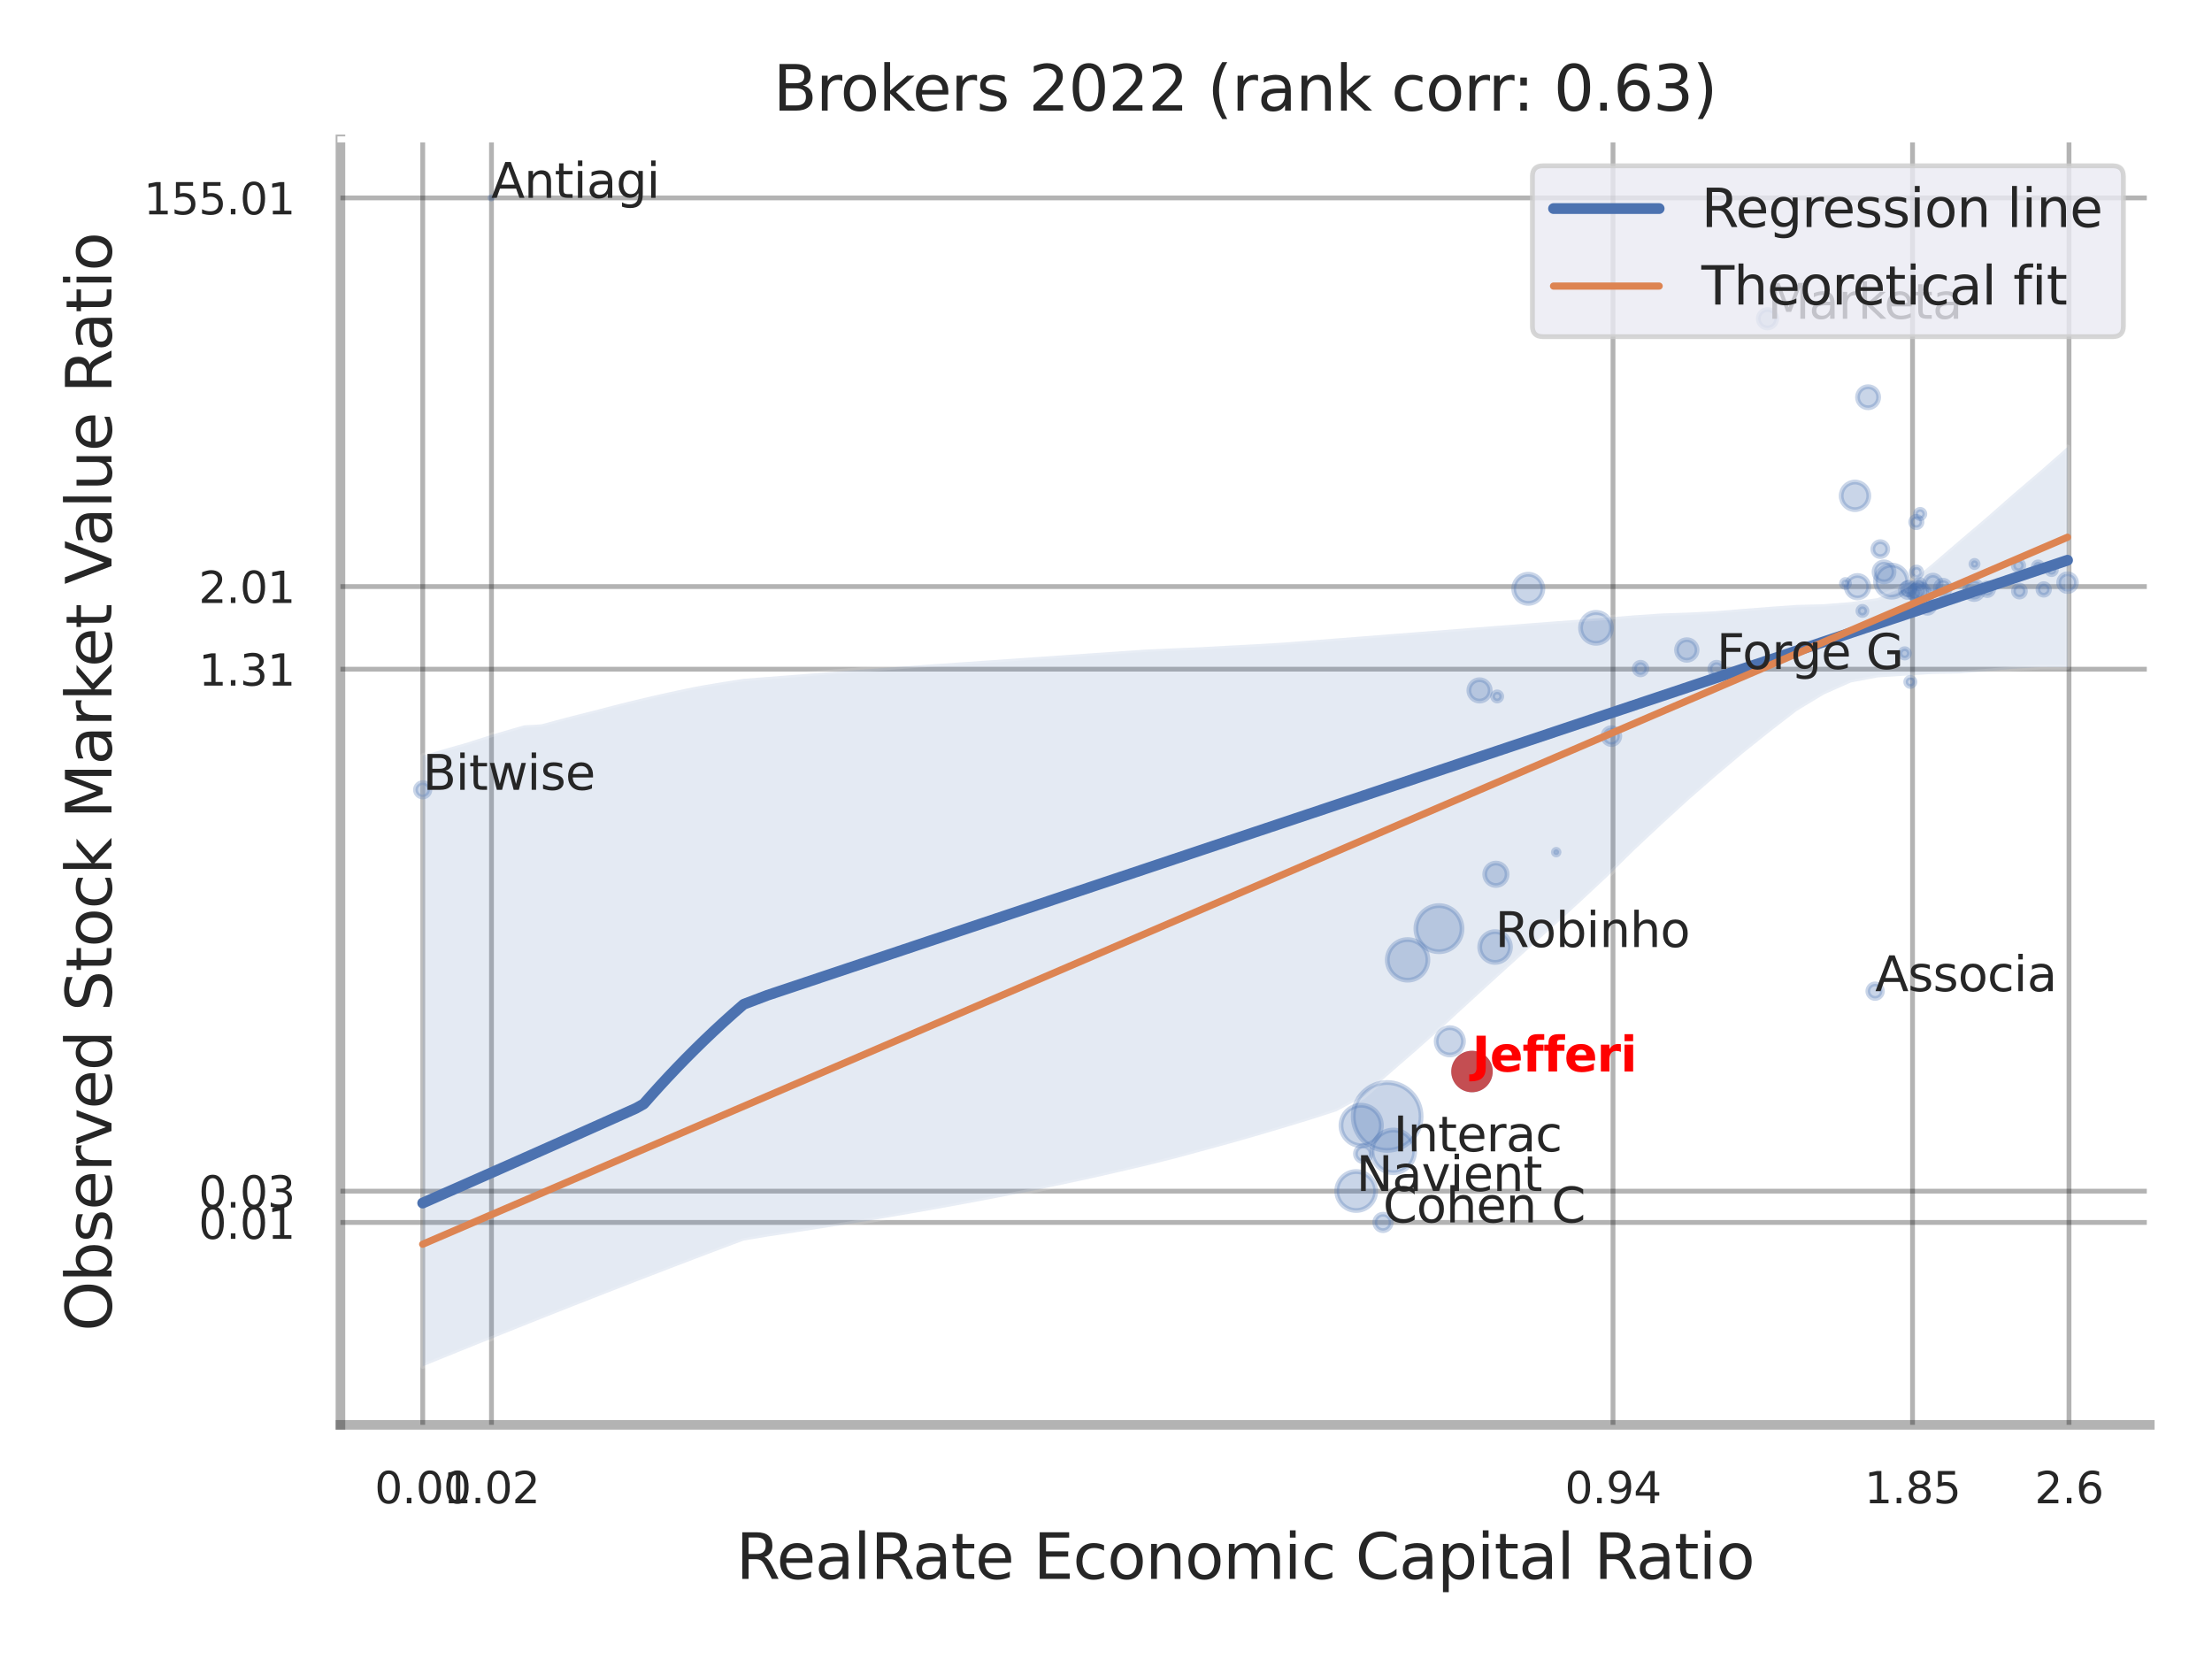 <?xml version="1.0" encoding="utf-8" standalone="no"?>
<!DOCTYPE svg PUBLIC "-//W3C//DTD SVG 1.1//EN"
  "http://www.w3.org/Graphics/SVG/1.1/DTD/svg11.dtd">
<svg xmlns:xlink="http://www.w3.org/1999/xlink" width="460.8pt" height="345.6pt" viewBox="0 0 460.8 345.6" xmlns="http://www.w3.org/2000/svg" version="1.1">
 <defs>
  <style type="text/css">*{stroke-linejoin: round; stroke-linecap: butt}</style>
 </defs>
 <g id="figure_1">
  <g id="patch_1">
   <path d="M 0 345.6 
L 460.8 345.6 
L 460.8 0 
L 0 0 
z
" style="fill: #ffffff"/>
  </g>
  <g id="axes_1">
   <g id="patch_2">
    <path d="M 70.92 296.82 
L 447.84 296.82 
L 447.84 29.04 
L 70.92 29.04 
z
" style="fill: #ffffff"/>
   </g>
   <g id="matplotlib.axis_1">
    <g id="xtick_1">
     <g id="line2d_1">
      <path d="M 88.062 296.82 
L 88.062 29.04 
" clip-path="url(#p44f132e601)" style="fill: none; stroke: #000000; stroke-opacity: 0.3; stroke-linecap: round"/>
     </g>
     <g id="text_1">
      <!-- 0.01 -->
      <g style="fill: #262626" transform="translate(78.042 313.159) scale(0.09 -0.09)">
       <defs>
        <path id="DejaVuSans-30" d="M 2034 4250 
Q 1547 4250 1301 3770 
Q 1056 3291 1056 2328 
Q 1056 1369 1301 889 
Q 1547 409 2034 409 
Q 2525 409 2770 889 
Q 3016 1369 3016 2328 
Q 3016 3291 2770 3770 
Q 2525 4250 2034 4250 
z
M 2034 4750 
Q 2819 4750 3233 4129 
Q 3647 3509 3647 2328 
Q 3647 1150 3233 529 
Q 2819 -91 2034 -91 
Q 1250 -91 836 529 
Q 422 1150 422 2328 
Q 422 3509 836 4129 
Q 1250 4750 2034 4750 
z
" transform="scale(0.016)"/>
        <path id="DejaVuSans-2e" d="M 684 794 
L 1344 794 
L 1344 0 
L 684 0 
L 684 794 
z
" transform="scale(0.016)"/>
        <path id="DejaVuSans-31" d="M 794 531 
L 1825 531 
L 1825 4091 
L 703 3866 
L 703 4441 
L 1819 4666 
L 2450 4666 
L 2450 531 
L 3481 531 
L 3481 0 
L 794 0 
L 794 531 
z
" transform="scale(0.016)"/>
       </defs>
       <use xlink:href="#DejaVuSans-30"/>
       <use xlink:href="#DejaVuSans-2e" x="63.623"/>
       <use xlink:href="#DejaVuSans-30" x="95.41"/>
       <use xlink:href="#DejaVuSans-31" x="159.033"/>
      </g>
     </g>
    </g>
    <g id="xtick_2">
     <g id="line2d_2">
      <path d="M 102.383 296.82 
L 102.383 29.04 
" clip-path="url(#p44f132e601)" style="fill: none; stroke: #000000; stroke-opacity: 0.3; stroke-linecap: round"/>
     </g>
     <g id="text_2">
      <!-- 0.02 -->
      <g style="fill: #262626" transform="translate(92.363 313.159) scale(0.09 -0.09)">
       <defs>
        <path id="DejaVuSans-32" d="M 1228 531 
L 3431 531 
L 3431 0 
L 469 0 
L 469 531 
Q 828 903 1448 1529 
Q 2069 2156 2228 2338 
Q 2531 2678 2651 2914 
Q 2772 3150 2772 3378 
Q 2772 3750 2511 3984 
Q 2250 4219 1831 4219 
Q 1534 4219 1204 4116 
Q 875 4013 500 3803 
L 500 4441 
Q 881 4594 1212 4672 
Q 1544 4750 1819 4750 
Q 2544 4750 2975 4387 
Q 3406 4025 3406 3419 
Q 3406 3131 3298 2873 
Q 3191 2616 2906 2266 
Q 2828 2175 2409 1742 
Q 1991 1309 1228 531 
z
" transform="scale(0.016)"/>
       </defs>
       <use xlink:href="#DejaVuSans-30"/>
       <use xlink:href="#DejaVuSans-2e" x="63.623"/>
       <use xlink:href="#DejaVuSans-30" x="95.41"/>
       <use xlink:href="#DejaVuSans-32" x="159.033"/>
      </g>
     </g>
    </g>
    <g id="xtick_3">
     <g id="line2d_3">
      <path d="M 336.019 296.82 
L 336.019 29.04 
" clip-path="url(#p44f132e601)" style="fill: none; stroke: #000000; stroke-opacity: 0.3; stroke-linecap: round"/>
     </g>
     <g id="text_3">
      <!-- 0.94 -->
      <g style="fill: #262626" transform="translate(325.999 313.159) scale(0.09 -0.09)">
       <defs>
        <path id="DejaVuSans-39" d="M 703 97 
L 703 672 
Q 941 559 1184 500 
Q 1428 441 1663 441 
Q 2288 441 2617 861 
Q 2947 1281 2994 2138 
Q 2813 1869 2534 1725 
Q 2256 1581 1919 1581 
Q 1219 1581 811 2004 
Q 403 2428 403 3163 
Q 403 3881 828 4315 
Q 1253 4750 1959 4750 
Q 2769 4750 3195 4129 
Q 3622 3509 3622 2328 
Q 3622 1225 3098 567 
Q 2575 -91 1691 -91 
Q 1453 -91 1209 -44 
Q 966 3 703 97 
z
M 1959 2075 
Q 2384 2075 2632 2365 
Q 2881 2656 2881 3163 
Q 2881 3666 2632 3958 
Q 2384 4250 1959 4250 
Q 1534 4250 1286 3958 
Q 1038 3666 1038 3163 
Q 1038 2656 1286 2365 
Q 1534 2075 1959 2075 
z
" transform="scale(0.016)"/>
        <path id="DejaVuSans-34" d="M 2419 4116 
L 825 1625 
L 2419 1625 
L 2419 4116 
z
M 2253 4666 
L 3047 4666 
L 3047 1625 
L 3713 1625 
L 3713 1100 
L 3047 1100 
L 3047 0 
L 2419 0 
L 2419 1100 
L 313 1100 
L 313 1709 
L 2253 4666 
z
" transform="scale(0.016)"/>
       </defs>
       <use xlink:href="#DejaVuSans-30"/>
       <use xlink:href="#DejaVuSans-2e" x="63.623"/>
       <use xlink:href="#DejaVuSans-39" x="95.41"/>
       <use xlink:href="#DejaVuSans-34" x="159.033"/>
      </g>
     </g>
    </g>
    <g id="xtick_4">
     <g id="line2d_4">
      <path d="M 398.415 296.82 
L 398.415 29.04 
" clip-path="url(#p44f132e601)" style="fill: none; stroke: #000000; stroke-opacity: 0.3; stroke-linecap: round"/>
     </g>
     <g id="text_4">
      <!-- 1.85 -->
      <g style="fill: #262626" transform="translate(388.395 313.159) scale(0.09 -0.09)">
       <defs>
        <path id="DejaVuSans-38" d="M 2034 2216 
Q 1584 2216 1326 1975 
Q 1069 1734 1069 1313 
Q 1069 891 1326 650 
Q 1584 409 2034 409 
Q 2484 409 2743 651 
Q 3003 894 3003 1313 
Q 3003 1734 2745 1975 
Q 2488 2216 2034 2216 
z
M 1403 2484 
Q 997 2584 770 2862 
Q 544 3141 544 3541 
Q 544 4100 942 4425 
Q 1341 4750 2034 4750 
Q 2731 4750 3128 4425 
Q 3525 4100 3525 3541 
Q 3525 3141 3298 2862 
Q 3072 2584 2669 2484 
Q 3125 2378 3379 2068 
Q 3634 1759 3634 1313 
Q 3634 634 3220 271 
Q 2806 -91 2034 -91 
Q 1263 -91 848 271 
Q 434 634 434 1313 
Q 434 1759 690 2068 
Q 947 2378 1403 2484 
z
M 1172 3481 
Q 1172 3119 1398 2916 
Q 1625 2713 2034 2713 
Q 2441 2713 2670 2916 
Q 2900 3119 2900 3481 
Q 2900 3844 2670 4047 
Q 2441 4250 2034 4250 
Q 1625 4250 1398 4047 
Q 1172 3844 1172 3481 
z
" transform="scale(0.016)"/>
        <path id="DejaVuSans-35" d="M 691 4666 
L 3169 4666 
L 3169 4134 
L 1269 4134 
L 1269 2991 
Q 1406 3038 1543 3061 
Q 1681 3084 1819 3084 
Q 2600 3084 3056 2656 
Q 3513 2228 3513 1497 
Q 3513 744 3044 326 
Q 2575 -91 1722 -91 
Q 1428 -91 1123 -41 
Q 819 9 494 109 
L 494 744 
Q 775 591 1075 516 
Q 1375 441 1709 441 
Q 2250 441 2565 725 
Q 2881 1009 2881 1497 
Q 2881 1984 2565 2268 
Q 2250 2553 1709 2553 
Q 1456 2553 1204 2497 
Q 953 2441 691 2322 
L 691 4666 
z
" transform="scale(0.016)"/>
       </defs>
       <use xlink:href="#DejaVuSans-31"/>
       <use xlink:href="#DejaVuSans-2e" x="63.623"/>
       <use xlink:href="#DejaVuSans-38" x="95.41"/>
       <use xlink:href="#DejaVuSans-35" x="159.033"/>
      </g>
     </g>
    </g>
    <g id="xtick_5">
     <g id="line2d_5">
      <path d="M 431.01 296.82 
L 431.01 29.04 
" clip-path="url(#p44f132e601)" style="fill: none; stroke: #000000; stroke-opacity: 0.3; stroke-linecap: round"/>
     </g>
     <g id="text_5">
      <!-- 2.6 -->
      <g style="fill: #262626" transform="translate(423.854 313.159) scale(0.09 -0.09)">
       <defs>
        <path id="DejaVuSans-36" d="M 2113 2584 
Q 1688 2584 1439 2293 
Q 1191 2003 1191 1497 
Q 1191 994 1439 701 
Q 1688 409 2113 409 
Q 2538 409 2786 701 
Q 3034 994 3034 1497 
Q 3034 2003 2786 2293 
Q 2538 2584 2113 2584 
z
M 3366 4563 
L 3366 3988 
Q 3128 4100 2886 4159 
Q 2644 4219 2406 4219 
Q 1781 4219 1451 3797 
Q 1122 3375 1075 2522 
Q 1259 2794 1537 2939 
Q 1816 3084 2150 3084 
Q 2853 3084 3261 2657 
Q 3669 2231 3669 1497 
Q 3669 778 3244 343 
Q 2819 -91 2113 -91 
Q 1303 -91 875 529 
Q 447 1150 447 2328 
Q 447 3434 972 4092 
Q 1497 4750 2381 4750 
Q 2619 4750 2861 4703 
Q 3103 4656 3366 4563 
z
" transform="scale(0.016)"/>
       </defs>
       <use xlink:href="#DejaVuSans-32"/>
       <use xlink:href="#DejaVuSans-2e" x="63.623"/>
       <use xlink:href="#DejaVuSans-36" x="95.41"/>
      </g>
     </g>
    </g>
    <g id="xtick_6"/>
    <g id="xtick_7"/>
    <g id="text_6">
     <!-- RealRate Economic Capital Ratio -->
     <g style="fill: #262626" transform="translate(153.326 328.908) scale(0.13 -0.13)">
      <defs>
       <path id="DejaVuSans-52" d="M 2841 2188 
Q 3044 2119 3236 1894 
Q 3428 1669 3622 1275 
L 4263 0 
L 3584 0 
L 2988 1197 
Q 2756 1666 2539 1819 
Q 2322 1972 1947 1972 
L 1259 1972 
L 1259 0 
L 628 0 
L 628 4666 
L 2053 4666 
Q 2853 4666 3247 4331 
Q 3641 3997 3641 3322 
Q 3641 2881 3436 2590 
Q 3231 2300 2841 2188 
z
M 1259 4147 
L 1259 2491 
L 2053 2491 
Q 2509 2491 2742 2702 
Q 2975 2913 2975 3322 
Q 2975 3731 2742 3939 
Q 2509 4147 2053 4147 
L 1259 4147 
z
" transform="scale(0.016)"/>
       <path id="DejaVuSans-65" d="M 3597 1894 
L 3597 1613 
L 953 1613 
Q 991 1019 1311 708 
Q 1631 397 2203 397 
Q 2534 397 2845 478 
Q 3156 559 3463 722 
L 3463 178 
Q 3153 47 2828 -22 
Q 2503 -91 2169 -91 
Q 1331 -91 842 396 
Q 353 884 353 1716 
Q 353 2575 817 3079 
Q 1281 3584 2069 3584 
Q 2775 3584 3186 3129 
Q 3597 2675 3597 1894 
z
M 3022 2063 
Q 3016 2534 2758 2815 
Q 2500 3097 2075 3097 
Q 1594 3097 1305 2825 
Q 1016 2553 972 2059 
L 3022 2063 
z
" transform="scale(0.016)"/>
       <path id="DejaVuSans-61" d="M 2194 1759 
Q 1497 1759 1228 1600 
Q 959 1441 959 1056 
Q 959 750 1161 570 
Q 1363 391 1709 391 
Q 2188 391 2477 730 
Q 2766 1069 2766 1631 
L 2766 1759 
L 2194 1759 
z
M 3341 1997 
L 3341 0 
L 2766 0 
L 2766 531 
Q 2569 213 2275 61 
Q 1981 -91 1556 -91 
Q 1019 -91 701 211 
Q 384 513 384 1019 
Q 384 1609 779 1909 
Q 1175 2209 1959 2209 
L 2766 2209 
L 2766 2266 
Q 2766 2663 2505 2880 
Q 2244 3097 1772 3097 
Q 1472 3097 1187 3025 
Q 903 2953 641 2809 
L 641 3341 
Q 956 3463 1253 3523 
Q 1550 3584 1831 3584 
Q 2591 3584 2966 3190 
Q 3341 2797 3341 1997 
z
" transform="scale(0.016)"/>
       <path id="DejaVuSans-6c" d="M 603 4863 
L 1178 4863 
L 1178 0 
L 603 0 
L 603 4863 
z
" transform="scale(0.016)"/>
       <path id="DejaVuSans-74" d="M 1172 4494 
L 1172 3500 
L 2356 3500 
L 2356 3053 
L 1172 3053 
L 1172 1153 
Q 1172 725 1289 603 
Q 1406 481 1766 481 
L 2356 481 
L 2356 0 
L 1766 0 
Q 1100 0 847 248 
Q 594 497 594 1153 
L 594 3053 
L 172 3053 
L 172 3500 
L 594 3500 
L 594 4494 
L 1172 4494 
z
" transform="scale(0.016)"/>
       <path id="DejaVuSans-20" transform="scale(0.016)"/>
       <path id="DejaVuSans-45" d="M 628 4666 
L 3578 4666 
L 3578 4134 
L 1259 4134 
L 1259 2753 
L 3481 2753 
L 3481 2222 
L 1259 2222 
L 1259 531 
L 3634 531 
L 3634 0 
L 628 0 
L 628 4666 
z
" transform="scale(0.016)"/>
       <path id="DejaVuSans-63" d="M 3122 3366 
L 3122 2828 
Q 2878 2963 2633 3030 
Q 2388 3097 2138 3097 
Q 1578 3097 1268 2742 
Q 959 2388 959 1747 
Q 959 1106 1268 751 
Q 1578 397 2138 397 
Q 2388 397 2633 464 
Q 2878 531 3122 666 
L 3122 134 
Q 2881 22 2623 -34 
Q 2366 -91 2075 -91 
Q 1284 -91 818 406 
Q 353 903 353 1747 
Q 353 2603 823 3093 
Q 1294 3584 2113 3584 
Q 2378 3584 2631 3529 
Q 2884 3475 3122 3366 
z
" transform="scale(0.016)"/>
       <path id="DejaVuSans-6f" d="M 1959 3097 
Q 1497 3097 1228 2736 
Q 959 2375 959 1747 
Q 959 1119 1226 758 
Q 1494 397 1959 397 
Q 2419 397 2687 759 
Q 2956 1122 2956 1747 
Q 2956 2369 2687 2733 
Q 2419 3097 1959 3097 
z
M 1959 3584 
Q 2709 3584 3137 3096 
Q 3566 2609 3566 1747 
Q 3566 888 3137 398 
Q 2709 -91 1959 -91 
Q 1206 -91 779 398 
Q 353 888 353 1747 
Q 353 2609 779 3096 
Q 1206 3584 1959 3584 
z
" transform="scale(0.016)"/>
       <path id="DejaVuSans-6e" d="M 3513 2113 
L 3513 0 
L 2938 0 
L 2938 2094 
Q 2938 2591 2744 2837 
Q 2550 3084 2163 3084 
Q 1697 3084 1428 2787 
Q 1159 2491 1159 1978 
L 1159 0 
L 581 0 
L 581 3500 
L 1159 3500 
L 1159 2956 
Q 1366 3272 1645 3428 
Q 1925 3584 2291 3584 
Q 2894 3584 3203 3211 
Q 3513 2838 3513 2113 
z
" transform="scale(0.016)"/>
       <path id="DejaVuSans-6d" d="M 3328 2828 
Q 3544 3216 3844 3400 
Q 4144 3584 4550 3584 
Q 5097 3584 5394 3201 
Q 5691 2819 5691 2113 
L 5691 0 
L 5113 0 
L 5113 2094 
Q 5113 2597 4934 2840 
Q 4756 3084 4391 3084 
Q 3944 3084 3684 2787 
Q 3425 2491 3425 1978 
L 3425 0 
L 2847 0 
L 2847 2094 
Q 2847 2600 2669 2842 
Q 2491 3084 2119 3084 
Q 1678 3084 1418 2786 
Q 1159 2488 1159 1978 
L 1159 0 
L 581 0 
L 581 3500 
L 1159 3500 
L 1159 2956 
Q 1356 3278 1631 3431 
Q 1906 3584 2284 3584 
Q 2666 3584 2933 3390 
Q 3200 3197 3328 2828 
z
" transform="scale(0.016)"/>
       <path id="DejaVuSans-69" d="M 603 3500 
L 1178 3500 
L 1178 0 
L 603 0 
L 603 3500 
z
M 603 4863 
L 1178 4863 
L 1178 4134 
L 603 4134 
L 603 4863 
z
" transform="scale(0.016)"/>
       <path id="DejaVuSans-43" d="M 4122 4306 
L 4122 3641 
Q 3803 3938 3442 4084 
Q 3081 4231 2675 4231 
Q 1875 4231 1450 3742 
Q 1025 3253 1025 2328 
Q 1025 1406 1450 917 
Q 1875 428 2675 428 
Q 3081 428 3442 575 
Q 3803 722 4122 1019 
L 4122 359 
Q 3791 134 3420 21 
Q 3050 -91 2638 -91 
Q 1578 -91 968 557 
Q 359 1206 359 2328 
Q 359 3453 968 4101 
Q 1578 4750 2638 4750 
Q 3056 4750 3426 4639 
Q 3797 4528 4122 4306 
z
" transform="scale(0.016)"/>
       <path id="DejaVuSans-70" d="M 1159 525 
L 1159 -1331 
L 581 -1331 
L 581 3500 
L 1159 3500 
L 1159 2969 
Q 1341 3281 1617 3432 
Q 1894 3584 2278 3584 
Q 2916 3584 3314 3078 
Q 3713 2572 3713 1747 
Q 3713 922 3314 415 
Q 2916 -91 2278 -91 
Q 1894 -91 1617 61 
Q 1341 213 1159 525 
z
M 3116 1747 
Q 3116 2381 2855 2742 
Q 2594 3103 2138 3103 
Q 1681 3103 1420 2742 
Q 1159 2381 1159 1747 
Q 1159 1113 1420 752 
Q 1681 391 2138 391 
Q 2594 391 2855 752 
Q 3116 1113 3116 1747 
z
" transform="scale(0.016)"/>
      </defs>
      <use xlink:href="#DejaVuSans-52"/>
      <use xlink:href="#DejaVuSans-65" x="64.982"/>
      <use xlink:href="#DejaVuSans-61" x="126.506"/>
      <use xlink:href="#DejaVuSans-6c" x="187.785"/>
      <use xlink:href="#DejaVuSans-52" x="215.568"/>
      <use xlink:href="#DejaVuSans-61" x="282.801"/>
      <use xlink:href="#DejaVuSans-74" x="344.08"/>
      <use xlink:href="#DejaVuSans-65" x="383.289"/>
      <use xlink:href="#DejaVuSans-20" x="444.812"/>
      <use xlink:href="#DejaVuSans-45" x="476.6"/>
      <use xlink:href="#DejaVuSans-63" x="539.783"/>
      <use xlink:href="#DejaVuSans-6f" x="594.764"/>
      <use xlink:href="#DejaVuSans-6e" x="655.945"/>
      <use xlink:href="#DejaVuSans-6f" x="719.324"/>
      <use xlink:href="#DejaVuSans-6d" x="780.506"/>
      <use xlink:href="#DejaVuSans-69" x="877.918"/>
      <use xlink:href="#DejaVuSans-63" x="905.701"/>
      <use xlink:href="#DejaVuSans-20" x="960.682"/>
      <use xlink:href="#DejaVuSans-43" x="992.469"/>
      <use xlink:href="#DejaVuSans-61" x="1062.293"/>
      <use xlink:href="#DejaVuSans-70" x="1123.572"/>
      <use xlink:href="#DejaVuSans-69" x="1187.049"/>
      <use xlink:href="#DejaVuSans-74" x="1214.832"/>
      <use xlink:href="#DejaVuSans-61" x="1254.041"/>
      <use xlink:href="#DejaVuSans-6c" x="1315.32"/>
      <use xlink:href="#DejaVuSans-20" x="1343.104"/>
      <use xlink:href="#DejaVuSans-52" x="1374.891"/>
      <use xlink:href="#DejaVuSans-61" x="1442.123"/>
      <use xlink:href="#DejaVuSans-74" x="1503.402"/>
      <use xlink:href="#DejaVuSans-69" x="1542.611"/>
      <use xlink:href="#DejaVuSans-6f" x="1570.395"/>
     </g>
    </g>
   </g>
   <g id="matplotlib.axis_2">
    <g id="ytick_1">
     <g id="line2d_6">
      <path d="M 70.92 254.655 
L 447.84 254.655 
" clip-path="url(#p44f132e601)" style="fill: none; stroke: #000000; stroke-opacity: 0.3; stroke-linecap: round"/>
     </g>
     <g id="text_7">
      <!-- 0.01 -->
      <g style="fill: #262626" transform="translate(41.381 258.074) scale(0.09 -0.09)">
       <use xlink:href="#DejaVuSans-30"/>
       <use xlink:href="#DejaVuSans-2e" x="63.623"/>
       <use xlink:href="#DejaVuSans-30" x="95.41"/>
       <use xlink:href="#DejaVuSans-31" x="159.033"/>
      </g>
     </g>
    </g>
    <g id="ytick_2">
     <g id="line2d_7">
      <path d="M 70.92 248.135 
L 447.84 248.135 
" clip-path="url(#p44f132e601)" style="fill: none; stroke: #000000; stroke-opacity: 0.3; stroke-linecap: round"/>
     </g>
     <g id="text_8">
      <!-- 0.03 -->
      <g style="fill: #262626" transform="translate(41.381 251.555) scale(0.09 -0.09)">
       <defs>
        <path id="DejaVuSans-33" d="M 2597 2516 
Q 3050 2419 3304 2112 
Q 3559 1806 3559 1356 
Q 3559 666 3084 287 
Q 2609 -91 1734 -91 
Q 1441 -91 1130 -33 
Q 819 25 488 141 
L 488 750 
Q 750 597 1062 519 
Q 1375 441 1716 441 
Q 2309 441 2620 675 
Q 2931 909 2931 1356 
Q 2931 1769 2642 2001 
Q 2353 2234 1838 2234 
L 1294 2234 
L 1294 2753 
L 1863 2753 
Q 2328 2753 2575 2939 
Q 2822 3125 2822 3475 
Q 2822 3834 2567 4026 
Q 2313 4219 1838 4219 
Q 1578 4219 1281 4162 
Q 984 4106 628 3988 
L 628 4550 
Q 988 4650 1302 4700 
Q 1616 4750 1894 4750 
Q 2613 4750 3031 4423 
Q 3450 4097 3450 3541 
Q 3450 3153 3228 2886 
Q 3006 2619 2597 2516 
z
" transform="scale(0.016)"/>
       </defs>
       <use xlink:href="#DejaVuSans-30"/>
       <use xlink:href="#DejaVuSans-2e" x="63.623"/>
       <use xlink:href="#DejaVuSans-30" x="95.41"/>
       <use xlink:href="#DejaVuSans-33" x="159.033"/>
      </g>
     </g>
    </g>
    <g id="ytick_3">
     <g id="line2d_8">
      <path d="M 70.92 139.404 
L 447.84 139.404 
" clip-path="url(#p44f132e601)" style="fill: none; stroke: #000000; stroke-opacity: 0.3; stroke-linecap: round"/>
     </g>
     <g id="text_9">
      <!-- 1.31 -->
      <g style="fill: #262626" transform="translate(41.381 142.823) scale(0.09 -0.09)">
       <use xlink:href="#DejaVuSans-31"/>
       <use xlink:href="#DejaVuSans-2e" x="63.623"/>
       <use xlink:href="#DejaVuSans-33" x="95.41"/>
       <use xlink:href="#DejaVuSans-31" x="159.033"/>
      </g>
     </g>
    </g>
    <g id="ytick_4">
     <g id="line2d_9">
      <path d="M 70.92 122.192 
L 447.84 122.192 
" clip-path="url(#p44f132e601)" style="fill: none; stroke: #000000; stroke-opacity: 0.3; stroke-linecap: round"/>
     </g>
     <g id="text_10">
      <!-- 2.01 -->
      <g style="fill: #262626" transform="translate(41.381 125.611) scale(0.09 -0.09)">
       <use xlink:href="#DejaVuSans-32"/>
       <use xlink:href="#DejaVuSans-2e" x="63.623"/>
       <use xlink:href="#DejaVuSans-30" x="95.41"/>
       <use xlink:href="#DejaVuSans-31" x="159.033"/>
      </g>
     </g>
    </g>
    <g id="ytick_5">
     <g id="line2d_10">
      <path d="M 70.92 41.234 
L 447.84 41.234 
" clip-path="url(#p44f132e601)" style="fill: none; stroke: #000000; stroke-opacity: 0.3; stroke-linecap: round"/>
     </g>
     <g id="text_11">
      <!-- 155.01 -->
      <g style="fill: #262626" transform="translate(29.928 44.653) scale(0.09 -0.09)">
       <use xlink:href="#DejaVuSans-31"/>
       <use xlink:href="#DejaVuSans-35" x="63.623"/>
       <use xlink:href="#DejaVuSans-35" x="127.246"/>
       <use xlink:href="#DejaVuSans-2e" x="190.869"/>
       <use xlink:href="#DejaVuSans-30" x="222.656"/>
       <use xlink:href="#DejaVuSans-31" x="286.279"/>
      </g>
     </g>
    </g>
    <g id="ytick_6"/>
    <g id="ytick_7"/>
    <g id="ytick_8"/>
    <g id="ytick_9"/>
    <g id="text_12">
     <!-- Observed Stock Market Value Ratio -->
     <g style="fill: #262626" transform="translate(23.225 277.332) rotate(-90) scale(0.13 -0.13)">
      <defs>
       <path id="DejaVuSans-4f" d="M 2522 4238 
Q 1834 4238 1429 3725 
Q 1025 3213 1025 2328 
Q 1025 1447 1429 934 
Q 1834 422 2522 422 
Q 3209 422 3611 934 
Q 4013 1447 4013 2328 
Q 4013 3213 3611 3725 
Q 3209 4238 2522 4238 
z
M 2522 4750 
Q 3503 4750 4090 4092 
Q 4678 3434 4678 2328 
Q 4678 1225 4090 567 
Q 3503 -91 2522 -91 
Q 1538 -91 948 565 
Q 359 1222 359 2328 
Q 359 3434 948 4092 
Q 1538 4750 2522 4750 
z
" transform="scale(0.016)"/>
       <path id="DejaVuSans-62" d="M 3116 1747 
Q 3116 2381 2855 2742 
Q 2594 3103 2138 3103 
Q 1681 3103 1420 2742 
Q 1159 2381 1159 1747 
Q 1159 1113 1420 752 
Q 1681 391 2138 391 
Q 2594 391 2855 752 
Q 3116 1113 3116 1747 
z
M 1159 2969 
Q 1341 3281 1617 3432 
Q 1894 3584 2278 3584 
Q 2916 3584 3314 3078 
Q 3713 2572 3713 1747 
Q 3713 922 3314 415 
Q 2916 -91 2278 -91 
Q 1894 -91 1617 61 
Q 1341 213 1159 525 
L 1159 0 
L 581 0 
L 581 4863 
L 1159 4863 
L 1159 2969 
z
" transform="scale(0.016)"/>
       <path id="DejaVuSans-73" d="M 2834 3397 
L 2834 2853 
Q 2591 2978 2328 3040 
Q 2066 3103 1784 3103 
Q 1356 3103 1142 2972 
Q 928 2841 928 2578 
Q 928 2378 1081 2264 
Q 1234 2150 1697 2047 
L 1894 2003 
Q 2506 1872 2764 1633 
Q 3022 1394 3022 966 
Q 3022 478 2636 193 
Q 2250 -91 1575 -91 
Q 1294 -91 989 -36 
Q 684 19 347 128 
L 347 722 
Q 666 556 975 473 
Q 1284 391 1588 391 
Q 1994 391 2212 530 
Q 2431 669 2431 922 
Q 2431 1156 2273 1281 
Q 2116 1406 1581 1522 
L 1381 1569 
Q 847 1681 609 1914 
Q 372 2147 372 2553 
Q 372 3047 722 3315 
Q 1072 3584 1716 3584 
Q 2034 3584 2315 3537 
Q 2597 3491 2834 3397 
z
" transform="scale(0.016)"/>
       <path id="DejaVuSans-72" d="M 2631 2963 
Q 2534 3019 2420 3045 
Q 2306 3072 2169 3072 
Q 1681 3072 1420 2755 
Q 1159 2438 1159 1844 
L 1159 0 
L 581 0 
L 581 3500 
L 1159 3500 
L 1159 2956 
Q 1341 3275 1631 3429 
Q 1922 3584 2338 3584 
Q 2397 3584 2469 3576 
Q 2541 3569 2628 3553 
L 2631 2963 
z
" transform="scale(0.016)"/>
       <path id="DejaVuSans-76" d="M 191 3500 
L 800 3500 
L 1894 563 
L 2988 3500 
L 3597 3500 
L 2284 0 
L 1503 0 
L 191 3500 
z
" transform="scale(0.016)"/>
       <path id="DejaVuSans-64" d="M 2906 2969 
L 2906 4863 
L 3481 4863 
L 3481 0 
L 2906 0 
L 2906 525 
Q 2725 213 2448 61 
Q 2172 -91 1784 -91 
Q 1150 -91 751 415 
Q 353 922 353 1747 
Q 353 2572 751 3078 
Q 1150 3584 1784 3584 
Q 2172 3584 2448 3432 
Q 2725 3281 2906 2969 
z
M 947 1747 
Q 947 1113 1208 752 
Q 1469 391 1925 391 
Q 2381 391 2643 752 
Q 2906 1113 2906 1747 
Q 2906 2381 2643 2742 
Q 2381 3103 1925 3103 
Q 1469 3103 1208 2742 
Q 947 2381 947 1747 
z
" transform="scale(0.016)"/>
       <path id="DejaVuSans-53" d="M 3425 4513 
L 3425 3897 
Q 3066 4069 2747 4153 
Q 2428 4238 2131 4238 
Q 1616 4238 1336 4038 
Q 1056 3838 1056 3469 
Q 1056 3159 1242 3001 
Q 1428 2844 1947 2747 
L 2328 2669 
Q 3034 2534 3370 2195 
Q 3706 1856 3706 1288 
Q 3706 609 3251 259 
Q 2797 -91 1919 -91 
Q 1588 -91 1214 -16 
Q 841 59 441 206 
L 441 856 
Q 825 641 1194 531 
Q 1563 422 1919 422 
Q 2459 422 2753 634 
Q 3047 847 3047 1241 
Q 3047 1584 2836 1778 
Q 2625 1972 2144 2069 
L 1759 2144 
Q 1053 2284 737 2584 
Q 422 2884 422 3419 
Q 422 4038 858 4394 
Q 1294 4750 2059 4750 
Q 2388 4750 2728 4690 
Q 3069 4631 3425 4513 
z
" transform="scale(0.016)"/>
       <path id="DejaVuSans-6b" d="M 581 4863 
L 1159 4863 
L 1159 1991 
L 2875 3500 
L 3609 3500 
L 1753 1863 
L 3688 0 
L 2938 0 
L 1159 1709 
L 1159 0 
L 581 0 
L 581 4863 
z
" transform="scale(0.016)"/>
       <path id="DejaVuSans-4d" d="M 628 4666 
L 1569 4666 
L 2759 1491 
L 3956 4666 
L 4897 4666 
L 4897 0 
L 4281 0 
L 4281 4097 
L 3078 897 
L 2444 897 
L 1241 4097 
L 1241 0 
L 628 0 
L 628 4666 
z
" transform="scale(0.016)"/>
       <path id="DejaVuSans-56" d="M 1831 0 
L 50 4666 
L 709 4666 
L 2188 738 
L 3669 4666 
L 4325 4666 
L 2547 0 
L 1831 0 
z
" transform="scale(0.016)"/>
       <path id="DejaVuSans-75" d="M 544 1381 
L 544 3500 
L 1119 3500 
L 1119 1403 
Q 1119 906 1312 657 
Q 1506 409 1894 409 
Q 2359 409 2629 706 
Q 2900 1003 2900 1516 
L 2900 3500 
L 3475 3500 
L 3475 0 
L 2900 0 
L 2900 538 
Q 2691 219 2414 64 
Q 2138 -91 1772 -91 
Q 1169 -91 856 284 
Q 544 659 544 1381 
z
M 1991 3584 
L 1991 3584 
z
" transform="scale(0.016)"/>
      </defs>
      <use xlink:href="#DejaVuSans-4f"/>
      <use xlink:href="#DejaVuSans-62" x="78.711"/>
      <use xlink:href="#DejaVuSans-73" x="142.188"/>
      <use xlink:href="#DejaVuSans-65" x="194.287"/>
      <use xlink:href="#DejaVuSans-72" x="255.811"/>
      <use xlink:href="#DejaVuSans-76" x="296.924"/>
      <use xlink:href="#DejaVuSans-65" x="356.104"/>
      <use xlink:href="#DejaVuSans-64" x="417.627"/>
      <use xlink:href="#DejaVuSans-20" x="481.104"/>
      <use xlink:href="#DejaVuSans-53" x="512.891"/>
      <use xlink:href="#DejaVuSans-74" x="576.367"/>
      <use xlink:href="#DejaVuSans-6f" x="615.576"/>
      <use xlink:href="#DejaVuSans-63" x="676.758"/>
      <use xlink:href="#DejaVuSans-6b" x="731.738"/>
      <use xlink:href="#DejaVuSans-20" x="789.648"/>
      <use xlink:href="#DejaVuSans-4d" x="821.436"/>
      <use xlink:href="#DejaVuSans-61" x="907.715"/>
      <use xlink:href="#DejaVuSans-72" x="968.994"/>
      <use xlink:href="#DejaVuSans-6b" x="1010.107"/>
      <use xlink:href="#DejaVuSans-65" x="1064.393"/>
      <use xlink:href="#DejaVuSans-74" x="1125.916"/>
      <use xlink:href="#DejaVuSans-20" x="1165.125"/>
      <use xlink:href="#DejaVuSans-56" x="1196.912"/>
      <use xlink:href="#DejaVuSans-61" x="1257.57"/>
      <use xlink:href="#DejaVuSans-6c" x="1318.85"/>
      <use xlink:href="#DejaVuSans-75" x="1346.633"/>
      <use xlink:href="#DejaVuSans-65" x="1410.012"/>
      <use xlink:href="#DejaVuSans-20" x="1471.535"/>
      <use xlink:href="#DejaVuSans-52" x="1503.322"/>
      <use xlink:href="#DejaVuSans-61" x="1570.555"/>
      <use xlink:href="#DejaVuSans-74" x="1631.834"/>
      <use xlink:href="#DejaVuSans-69" x="1671.043"/>
      <use xlink:href="#DejaVuSans-6f" x="1698.826"/>
     </g>
    </g>
   </g>
   <g id="PathCollection_1">
    <path d="M 284 241.989 
C 284.434 241.989 284.85 241.816 285.157 241.51 
C 285.464 241.203 285.636 240.787 285.636 240.353 
C 285.636 239.919 285.464 239.503 285.157 239.196 
C 284.85 238.889 284.434 238.717 284 238.717 
C 283.566 238.717 283.15 238.889 282.843 239.196 
C 282.536 239.503 282.364 239.919 282.364 240.353 
C 282.364 240.787 282.536 241.203 282.843 241.51 
C 283.15 241.816 283.566 241.989 284 241.989 
z
" clip-path="url(#p44f132e601)" style="fill: #4c72b0; fill-opacity: 0.3; stroke: #4c72b0; stroke-opacity: 0.3"/>
    <path d="M 306.643 227.04 
C 307.657 227.04 308.63 226.637 309.347 225.92 
C 310.064 225.203 310.467 224.23 310.467 223.216 
C 310.467 222.202 310.064 221.23 309.347 220.513 
C 308.63 219.796 307.657 219.393 306.643 219.393 
C 305.629 219.393 304.657 219.796 303.94 220.513 
C 303.223 221.23 302.82 222.202 302.82 223.216 
C 302.82 224.23 303.223 225.203 303.94 225.92 
C 304.657 226.637 305.629 227.04 306.643 227.04 
z
" clip-path="url(#p44f132e601)" style="fill: #4c72b0; fill-opacity: 0.3; stroke: #4c72b0; stroke-opacity: 0.3"/>
    <path d="M 389.157 84.948 
C 389.74 84.948 390.299 84.717 390.712 84.304 
C 391.124 83.892 391.356 83.333 391.356 82.749 
C 391.356 82.166 391.124 81.607 390.712 81.195 
C 390.299 80.782 389.74 80.551 389.157 80.551 
C 388.574 80.551 388.015 80.782 387.602 81.195 
C 387.19 81.607 386.958 82.166 386.958 82.749 
C 386.958 83.333 387.19 83.892 387.602 84.304 
C 388.015 84.717 388.574 84.948 389.157 84.948 
z
" clip-path="url(#p44f132e601)" style="fill: #4c72b0; fill-opacity: 0.3; stroke: #4c72b0; stroke-opacity: 0.3"/>
    <path d="M 293.23 204.191 
C 294.352 204.191 295.428 203.746 296.221 202.952 
C 297.015 202.159 297.461 201.083 297.461 199.961 
C 297.461 198.839 297.015 197.762 296.221 196.969 
C 295.428 196.176 294.352 195.73 293.23 195.73 
C 292.108 195.73 291.032 196.176 290.238 196.969 
C 289.445 197.762 288.999 198.839 288.999 199.961 
C 288.999 201.083 289.445 202.159 290.238 202.952 
C 291.032 203.746 292.108 204.191 293.23 204.191 
z
" clip-path="url(#p44f132e601)" style="fill: #4c72b0; fill-opacity: 0.3; stroke: #4c72b0; stroke-opacity: 0.3"/>
    <path d="M 335.677 155.102 
C 336.144 155.102 336.591 154.916 336.921 154.586 
C 337.251 154.256 337.437 153.809 337.437 153.342 
C 337.437 152.875 337.251 152.428 336.921 152.098 
C 336.591 151.768 336.144 151.582 335.677 151.582 
C 335.21 151.582 334.763 151.768 334.433 152.098 
C 334.103 152.428 333.917 152.875 333.917 153.342 
C 333.917 153.809 334.103 154.256 334.433 154.586 
C 334.763 154.916 335.21 155.102 335.677 155.102 
z
" clip-path="url(#p44f132e601)" style="fill: #4c72b0; fill-opacity: 0.3; stroke: #4c72b0; stroke-opacity: 0.3"/>
    <path d="M 288.969 239.645 
C 290.844 239.645 292.643 238.9 293.969 237.574 
C 295.295 236.248 296.04 234.449 296.04 232.574 
C 296.04 230.698 295.295 228.9 293.969 227.574 
C 292.643 226.248 290.844 225.503 288.969 225.503 
C 287.094 225.503 285.295 226.248 283.969 227.574 
C 282.643 228.9 281.898 230.698 281.898 232.574 
C 281.898 234.449 282.643 236.248 283.969 237.574 
C 285.295 238.9 287.094 239.645 288.969 239.645 
z
" clip-path="url(#p44f132e601)" style="fill: #4c72b0; fill-opacity: 0.3; stroke: #4c72b0; stroke-opacity: 0.3"/>
    <path d="M 283.56 238.665 
C 284.677 238.665 285.749 238.221 286.538 237.431 
C 287.328 236.641 287.772 235.57 287.772 234.453 
C 287.772 233.336 287.328 232.265 286.538 231.475 
C 285.749 230.685 284.677 230.242 283.56 230.242 
C 282.443 230.242 281.372 230.685 280.582 231.475 
C 279.793 232.265 279.349 233.336 279.349 234.453 
C 279.349 235.57 279.793 236.641 280.582 237.431 
C 281.372 238.221 282.443 238.665 283.56 238.665 
z
" clip-path="url(#p44f132e601)" style="fill: #4c72b0; fill-opacity: 0.3; stroke: #4c72b0; stroke-opacity: 0.3"/>
    <path d="M 308.214 146.054 
C 308.805 146.054 309.373 145.819 309.791 145.401 
C 310.209 144.983 310.444 144.416 310.444 143.824 
C 310.444 143.233 310.209 142.666 309.791 142.248 
C 309.373 141.83 308.805 141.595 308.214 141.595 
C 307.623 141.595 307.056 141.83 306.638 142.248 
C 306.22 142.666 305.985 143.233 305.985 143.824 
C 305.985 144.416 306.22 144.983 306.638 145.401 
C 307.056 145.819 307.623 146.054 308.214 146.054 
z
" clip-path="url(#p44f132e601)" style="fill: #4c72b0; fill-opacity: 0.3; stroke: #4c72b0; stroke-opacity: 0.3"/>
    <path d="M 311.625 184.465 
C 312.245 184.465 312.839 184.218 313.278 183.78 
C 313.716 183.342 313.962 182.747 313.962 182.127 
C 313.962 181.507 313.716 180.913 313.278 180.474 
C 312.839 180.036 312.245 179.79 311.625 179.79 
C 311.005 179.79 310.41 180.036 309.972 180.474 
C 309.533 180.913 309.287 181.507 309.287 182.127 
C 309.287 182.747 309.533 183.342 309.972 183.78 
C 310.41 184.218 311.005 184.465 311.625 184.465 
z
" clip-path="url(#p44f132e601)" style="fill: #4c72b0; fill-opacity: 0.3; stroke: #4c72b0; stroke-opacity: 0.3"/>
    <path d="M 386.428 106.164 
C 387.19 106.164 387.921 105.861 388.46 105.322 
C 388.999 104.784 389.301 104.053 389.301 103.291 
C 389.301 102.529 388.999 101.798 388.46 101.259 
C 387.921 100.72 387.19 100.418 386.428 100.418 
C 385.666 100.418 384.936 100.72 384.397 101.259 
C 383.858 101.798 383.555 102.529 383.555 103.291 
C 383.555 104.053 383.858 104.784 384.397 105.322 
C 384.936 105.861 385.666 106.164 386.428 106.164 
z
" clip-path="url(#p44f132e601)" style="fill: #4c72b0; fill-opacity: 0.3; stroke: #4c72b0; stroke-opacity: 0.3"/>
    <path d="M 332.481 134.014 
C 333.335 134.014 334.155 133.675 334.759 133.071 
C 335.364 132.466 335.703 131.647 335.703 130.792 
C 335.703 129.937 335.364 129.118 334.759 128.513 
C 334.155 127.909 333.335 127.57 332.481 127.57 
C 331.626 127.57 330.806 127.909 330.202 128.513 
C 329.598 129.118 329.258 129.937 329.258 130.792 
C 329.258 131.647 329.598 132.466 330.202 133.071 
C 330.806 133.675 331.626 134.014 332.481 134.014 
z
" clip-path="url(#p44f132e601)" style="fill: #4c72b0; fill-opacity: 0.3; stroke: #4c72b0; stroke-opacity: 0.3"/>
    <path d="M 299.762 198.264 
C 301.036 198.264 302.259 197.758 303.16 196.856 
C 304.061 195.955 304.567 194.733 304.567 193.458 
C 304.567 192.184 304.061 190.962 303.16 190.06 
C 302.259 189.159 301.036 188.653 299.762 188.653 
C 298.487 188.653 297.265 189.159 296.364 190.06 
C 295.463 190.962 294.956 192.184 294.956 193.458 
C 294.956 194.733 295.463 195.955 296.364 196.856 
C 297.265 197.758 298.487 198.264 299.762 198.264 
z
" clip-path="url(#p44f132e601)" style="fill: #4c72b0; fill-opacity: 0.3; stroke: #4c72b0; stroke-opacity: 0.3"/>
    <path d="M 324.188 178.115 
C 324.346 178.115 324.498 178.052 324.609 177.94 
C 324.721 177.828 324.784 177.676 324.784 177.518 
C 324.784 177.36 324.721 177.208 324.609 177.097 
C 324.498 176.985 324.346 176.922 324.188 176.922 
C 324.03 176.922 323.878 176.985 323.766 177.097 
C 323.654 177.208 323.591 177.36 323.591 177.518 
C 323.591 177.676 323.654 177.828 323.766 177.94 
C 323.878 178.052 324.03 178.115 324.188 178.115 
z
" clip-path="url(#p44f132e601)" style="fill: #4c72b0; fill-opacity: 0.3; stroke: #4c72b0; stroke-opacity: 0.3"/>
    <path d="M 394.056 124.409 
C 394.942 124.409 395.793 124.057 396.42 123.43 
C 397.047 122.803 397.4 121.952 397.4 121.065 
C 397.4 120.179 397.047 119.328 396.42 118.701 
C 395.793 118.074 394.942 117.721 394.056 117.721 
C 393.169 117.721 392.318 118.074 391.691 118.701 
C 391.064 119.328 390.712 120.179 390.712 121.065 
C 390.712 121.952 391.064 122.803 391.691 123.43 
C 392.318 124.057 393.169 124.409 394.056 124.409 
z
" clip-path="url(#p44f132e601)" style="fill: #4c72b0; fill-opacity: 0.3; stroke: #4c72b0; stroke-opacity: 0.3"/>
    <path d="M 351.391 137.551 
C 351.961 137.551 352.507 137.325 352.91 136.922 
C 353.313 136.519 353.539 135.973 353.539 135.403 
C 353.539 134.834 353.313 134.287 352.91 133.884 
C 352.507 133.482 351.961 133.255 351.391 133.255 
C 350.822 133.255 350.275 133.482 349.873 133.884 
C 349.47 134.287 349.244 134.834 349.244 135.403 
C 349.244 135.973 349.47 136.519 349.873 136.922 
C 350.275 137.325 350.822 137.551 351.391 137.551 
z
" clip-path="url(#p44f132e601)" style="fill: #4c72b0; fill-opacity: 0.3; stroke: #4c72b0; stroke-opacity: 0.3"/>
    <path d="M 288.102 256.365 
C 288.555 256.365 288.99 256.185 289.31 255.864 
C 289.63 255.544 289.81 255.109 289.81 254.656 
C 289.81 254.203 289.63 253.769 289.31 253.449 
C 288.99 253.128 288.555 252.948 288.102 252.948 
C 287.649 252.948 287.215 253.128 286.894 253.449 
C 286.574 253.769 286.394 254.203 286.394 254.656 
C 286.394 255.109 286.574 255.544 286.894 255.864 
C 287.215 256.185 287.649 256.365 288.102 256.365 
z
" clip-path="url(#p44f132e601)" style="fill: #4c72b0; fill-opacity: 0.3; stroke: #4c72b0; stroke-opacity: 0.3"/>
    <path d="M 368.205 68.321 
C 368.714 68.321 369.203 68.118 369.563 67.758 
C 369.923 67.398 370.126 66.909 370.126 66.4 
C 370.126 65.89 369.923 65.402 369.563 65.042 
C 369.203 64.681 368.714 64.479 368.205 64.479 
C 367.695 64.479 367.207 64.681 366.847 65.042 
C 366.486 65.402 366.284 65.89 366.284 66.4 
C 366.284 66.909 366.486 67.398 366.847 67.758 
C 367.207 68.118 367.695 68.321 368.205 68.321 
z
" clip-path="url(#p44f132e601)" style="fill: #4c72b0; fill-opacity: 0.3; stroke: #4c72b0; stroke-opacity: 0.3"/>
    <path d="M 430.707 123.232 
C 431.198 123.232 431.67 123.036 432.017 122.689 
C 432.364 122.342 432.559 121.871 432.559 121.38 
C 432.559 120.889 432.364 120.417 432.017 120.07 
C 431.67 119.723 431.198 119.528 430.707 119.528 
C 430.216 119.528 429.745 119.723 429.398 120.07 
C 429.05 120.417 428.855 120.889 428.855 121.38 
C 428.855 121.871 429.05 122.342 429.398 122.689 
C 429.745 123.036 430.216 123.232 430.707 123.232 
z
" clip-path="url(#p44f132e601)" style="fill: #4c72b0; fill-opacity: 0.3; stroke: #4c72b0; stroke-opacity: 0.3"/>
    <path d="M 411.241 124.888 
C 411.752 124.888 412.243 124.685 412.605 124.323 
C 412.967 123.961 413.17 123.47 413.17 122.959 
C 413.17 122.447 412.967 121.956 412.605 121.595 
C 412.243 121.233 411.752 121.029 411.241 121.029 
C 410.729 121.029 410.238 121.233 409.876 121.595 
C 409.515 121.956 409.311 122.447 409.311 122.959 
C 409.311 123.47 409.515 123.961 409.876 124.323 
C 410.238 124.685 410.729 124.888 411.241 124.888 
z
" clip-path="url(#p44f132e601)" style="fill: #4c72b0; fill-opacity: 0.3; stroke: #4c72b0; stroke-opacity: 0.3"/>
    <path d="M 399.208 109.92 
C 399.52 109.92 399.819 109.796 400.039 109.575 
C 400.26 109.355 400.383 109.056 400.383 108.745 
C 400.383 108.433 400.26 108.134 400.039 107.914 
C 399.819 107.694 399.52 107.57 399.208 107.57 
C 398.897 107.57 398.598 107.694 398.378 107.914 
C 398.157 108.134 398.033 108.433 398.033 108.745 
C 398.033 109.056 398.157 109.355 398.378 109.575 
C 398.598 109.796 398.897 109.92 399.208 109.92 
z
" clip-path="url(#p44f132e601)" style="fill: #4c72b0; fill-opacity: 0.3; stroke: #4c72b0; stroke-opacity: 0.3"/>
    <path d="M 400.007 108.043 
C 400.265 108.043 400.512 107.941 400.694 107.759 
C 400.876 107.577 400.978 107.33 400.978 107.072 
C 400.978 106.815 400.876 106.568 400.694 106.386 
C 400.512 106.204 400.265 106.101 400.007 106.101 
C 399.75 106.101 399.503 106.204 399.321 106.386 
C 399.139 106.568 399.036 106.815 399.036 107.072 
C 399.036 107.33 399.139 107.577 399.321 107.759 
C 399.503 107.941 399.75 108.043 400.007 108.043 
z
" clip-path="url(#p44f132e601)" style="fill: #4c72b0; fill-opacity: 0.3; stroke: #4c72b0; stroke-opacity: 0.3"/>
    <path d="M 399.891 122.606 
C 400.142 122.606 400.384 122.506 400.561 122.328 
C 400.739 122.15 400.839 121.909 400.839 121.657 
C 400.839 121.406 400.739 121.165 400.561 120.987 
C 400.384 120.809 400.142 120.709 399.891 120.709 
C 399.64 120.709 399.398 120.809 399.221 120.987 
C 399.043 121.165 398.943 121.406 398.943 121.657 
C 398.943 121.909 399.043 122.15 399.221 122.328 
C 399.398 122.506 399.64 122.606 399.891 122.606 
z
" clip-path="url(#p44f132e601)" style="fill: #4c72b0; fill-opacity: 0.3; stroke: #4c72b0; stroke-opacity: 0.3"/>
    <path d="M 399.247 120.284 
C 399.534 120.284 399.808 120.171 400.011 119.968 
C 400.213 119.766 400.327 119.491 400.327 119.205 
C 400.327 118.919 400.213 118.644 400.011 118.442 
C 399.808 118.239 399.534 118.126 399.247 118.126 
C 398.961 118.126 398.687 118.239 398.484 118.442 
C 398.282 118.644 398.168 118.919 398.168 119.205 
C 398.168 119.491 398.282 119.766 398.484 119.968 
C 398.687 120.171 398.961 120.284 399.247 120.284 
z
" clip-path="url(#p44f132e601)" style="fill: #4c72b0; fill-opacity: 0.3; stroke: #4c72b0; stroke-opacity: 0.3"/>
    <path d="M 387.976 128.209 
C 388.225 128.209 388.465 128.11 388.641 127.933 
C 388.817 127.757 388.916 127.518 388.916 127.269 
C 388.916 127.019 388.817 126.78 388.641 126.604 
C 388.465 126.427 388.225 126.328 387.976 126.328 
C 387.727 126.328 387.488 126.427 387.311 126.604 
C 387.135 126.78 387.036 127.019 387.036 127.269 
C 387.036 127.518 387.135 127.757 387.311 127.933 
C 387.488 128.11 387.727 128.209 387.976 128.209 
z
" clip-path="url(#p44f132e601)" style="fill: #4c72b0; fill-opacity: 0.3; stroke: #4c72b0; stroke-opacity: 0.3"/>
    <path d="M 398.855 124.691 
C 399.15 124.691 399.433 124.574 399.642 124.365 
C 399.851 124.156 399.968 123.873 399.968 123.578 
C 399.968 123.283 399.851 123 399.642 122.792 
C 399.433 122.583 399.15 122.466 398.855 122.466 
C 398.56 122.466 398.277 122.583 398.069 122.792 
C 397.86 123 397.743 123.283 397.743 123.578 
C 397.743 123.873 397.86 124.156 398.069 124.365 
C 398.277 124.574 398.56 124.691 398.855 124.691 
z
" clip-path="url(#p44f132e601)" style="fill: #4c72b0; fill-opacity: 0.3; stroke: #4c72b0; stroke-opacity: 0.3"/>
    <path d="M 413.983 124.071 
C 414.333 124.071 414.669 123.932 414.917 123.684 
C 415.165 123.436 415.304 123.1 415.304 122.75 
C 415.304 122.4 415.165 122.064 414.917 121.816 
C 414.669 121.569 414.333 121.43 413.983 121.43 
C 413.633 121.43 413.297 121.569 413.049 121.816 
C 412.802 122.064 412.663 122.4 412.663 122.75 
C 412.663 123.1 412.802 123.436 413.049 123.684 
C 413.297 123.932 413.633 124.071 413.983 124.071 
z
" clip-path="url(#p44f132e601)" style="fill: #4c72b0; fill-opacity: 0.3; stroke: #4c72b0; stroke-opacity: 0.3"/>
    <path d="M 290.26 244.291 
C 291.438 244.291 292.567 243.824 293.4 242.991 
C 294.233 242.158 294.701 241.029 294.701 239.851 
C 294.701 238.673 294.233 237.544 293.4 236.711 
C 292.567 235.878 291.438 235.41 290.26 235.41 
C 289.082 235.41 287.953 235.878 287.12 236.711 
C 286.287 237.544 285.819 238.673 285.819 239.851 
C 285.819 241.029 286.287 242.158 287.12 242.991 
C 287.953 243.824 289.082 244.291 290.26 244.291 
z
" clip-path="url(#p44f132e601)" style="fill: #4c72b0; fill-opacity: 0.3; stroke: #4c72b0; stroke-opacity: 0.3"/>
    <path d="M 396.778 137.084 
C 397.037 137.084 397.285 136.981 397.468 136.798 
C 397.651 136.615 397.754 136.367 397.754 136.108 
C 397.754 135.849 397.651 135.601 397.468 135.418 
C 397.285 135.235 397.037 135.132 396.778 135.132 
C 396.519 135.132 396.271 135.235 396.088 135.418 
C 395.905 135.601 395.802 135.849 395.802 136.108 
C 395.802 136.367 395.905 136.615 396.088 136.798 
C 396.271 136.981 396.519 137.084 396.778 137.084 
z
" clip-path="url(#p44f132e601)" style="fill: #4c72b0; fill-opacity: 0.3; stroke: #4c72b0; stroke-opacity: 0.3"/>
    <path d="M 420.686 124.385 
C 421.016 124.385 421.334 124.254 421.567 124.02 
C 421.801 123.786 421.933 123.469 421.933 123.139 
C 421.933 122.808 421.801 122.491 421.567 122.257 
C 421.334 122.023 421.016 121.892 420.686 121.892 
C 420.355 121.892 420.038 122.023 419.804 122.257 
C 419.57 122.491 419.439 122.808 419.439 123.139 
C 419.439 123.469 419.57 123.786 419.804 124.02 
C 420.038 124.254 420.355 124.385 420.686 124.385 
z
" clip-path="url(#p44f132e601)" style="fill: #4c72b0; fill-opacity: 0.3; stroke: #4c72b0; stroke-opacity: 0.3"/>
    <path d="M 420.49 118.897 
C 420.779 118.897 421.055 118.782 421.26 118.578 
C 421.464 118.374 421.578 118.097 421.578 117.809 
C 421.578 117.52 421.464 117.243 421.26 117.039 
C 421.055 116.835 420.779 116.721 420.49 116.721 
C 420.202 116.721 419.925 116.835 419.721 117.039 
C 419.517 117.243 419.402 117.52 419.402 117.809 
C 419.402 118.097 419.517 118.374 419.721 118.578 
C 419.925 118.782 420.202 118.897 420.49 118.897 
z
" clip-path="url(#p44f132e601)" style="fill: #4c72b0; fill-opacity: 0.3; stroke: #4c72b0; stroke-opacity: 0.3"/>
    <path d="M 391.698 115.949 
C 392.11 115.949 392.506 115.785 392.798 115.493 
C 393.09 115.201 393.254 114.805 393.254 114.392 
C 393.254 113.979 393.09 113.583 392.798 113.291 
C 392.506 112.999 392.11 112.835 391.698 112.835 
C 391.285 112.835 390.889 112.999 390.597 113.291 
C 390.305 113.583 390.141 113.979 390.141 114.392 
C 390.141 114.805 390.305 115.201 390.597 115.493 
C 390.889 115.785 391.285 115.949 391.698 115.949 
z
" clip-path="url(#p44f132e601)" style="fill: #4c72b0; fill-opacity: 0.3; stroke: #4c72b0; stroke-opacity: 0.3"/>
    <path d="M 341.756 140.583 
C 342.104 140.583 342.437 140.445 342.683 140.2 
C 342.929 139.954 343.067 139.621 343.067 139.273 
C 343.067 138.926 342.929 138.592 342.683 138.347 
C 342.437 138.101 342.104 137.963 341.756 137.963 
C 341.409 137.963 341.076 138.101 340.83 138.347 
C 340.584 138.592 340.446 138.926 340.446 139.273 
C 340.446 139.621 340.584 139.954 340.83 140.2 
C 341.076 140.445 341.409 140.583 341.756 140.583 
z
" clip-path="url(#p44f132e601)" style="fill: #4c72b0; fill-opacity: 0.3; stroke: #4c72b0; stroke-opacity: 0.3"/>
    <path d="M 397.954 143.003 
C 398.207 143.003 398.45 142.902 398.629 142.723 
C 398.808 142.544 398.908 142.301 398.908 142.048 
C 398.908 141.795 398.808 141.552 398.629 141.373 
C 398.45 141.194 398.207 141.094 397.954 141.094 
C 397.701 141.094 397.458 141.194 397.279 141.373 
C 397.1 141.552 396.999 141.795 396.999 142.048 
C 396.999 142.301 397.1 142.544 397.279 142.723 
C 397.458 142.902 397.701 143.003 397.954 143.003 
z
" clip-path="url(#p44f132e601)" style="fill: #4c72b0; fill-opacity: 0.3; stroke: #4c72b0; stroke-opacity: 0.3"/>
    <path d="M 402.671 123.19 
C 403.119 123.19 403.549 123.012 403.866 122.695 
C 404.183 122.378 404.361 121.948 404.361 121.5 
C 404.361 121.051 404.183 120.621 403.866 120.304 
C 403.549 119.987 403.119 119.809 402.671 119.809 
C 402.223 119.809 401.793 119.987 401.476 120.304 
C 401.158 120.621 400.98 121.051 400.98 121.5 
C 400.98 121.948 401.158 122.378 401.476 122.695 
C 401.793 123.012 402.223 123.19 402.671 123.19 
z
" clip-path="url(#p44f132e601)" style="fill: #4c72b0; fill-opacity: 0.3; stroke: #4c72b0; stroke-opacity: 0.3"/>
    <path d="M 424.562 119.009 
C 424.822 119.009 425.071 118.905 425.255 118.721 
C 425.439 118.537 425.543 118.288 425.543 118.028 
C 425.543 117.768 425.439 117.518 425.255 117.334 
C 425.071 117.15 424.822 117.047 424.562 117.047 
C 424.302 117.047 424.052 117.15 423.868 117.334 
C 423.684 117.518 423.581 117.768 423.581 118.028 
C 423.581 118.288 423.684 118.537 423.868 118.721 
C 424.052 118.905 424.302 119.009 424.562 119.009 
z
" clip-path="url(#p44f132e601)" style="fill: #4c72b0; fill-opacity: 0.3; stroke: #4c72b0; stroke-opacity: 0.3"/>
    <path d="M 318.368 125.695 
C 319.173 125.695 319.945 125.376 320.514 124.807 
C 321.083 124.237 321.403 123.465 321.403 122.661 
C 321.403 121.856 321.083 121.084 320.514 120.515 
C 319.945 119.945 319.173 119.626 318.368 119.626 
C 317.563 119.626 316.791 119.945 316.222 120.515 
C 315.653 121.084 315.333 121.856 315.333 122.661 
C 315.333 123.465 315.653 124.237 316.222 124.807 
C 316.791 125.376 317.563 125.695 318.368 125.695 
z
" clip-path="url(#p44f132e601)" style="fill: #4c72b0; fill-opacity: 0.3; stroke: #4c72b0; stroke-opacity: 0.3"/>
    <path d="M 411.329 118.238 
C 411.527 118.238 411.717 118.159 411.857 118.019 
C 411.997 117.879 412.075 117.689 412.075 117.491 
C 412.075 117.293 411.997 117.104 411.857 116.964 
C 411.717 116.824 411.527 116.745 411.329 116.745 
C 411.131 116.745 410.941 116.824 410.801 116.964 
C 410.661 117.104 410.583 117.293 410.583 117.491 
C 410.583 117.689 410.661 117.879 410.801 118.019 
C 410.941 118.159 411.131 118.238 411.329 118.238 
z
" clip-path="url(#p44f132e601)" style="fill: #4c72b0; fill-opacity: 0.3; stroke: #4c72b0; stroke-opacity: 0.3"/>
    <path d="M 427.376 119.707 
C 427.642 119.707 427.898 119.601 428.086 119.412 
C 428.275 119.224 428.381 118.969 428.381 118.702 
C 428.381 118.436 428.275 118.18 428.086 117.992 
C 427.898 117.804 427.642 117.698 427.376 117.698 
C 427.11 117.698 426.854 117.804 426.666 117.992 
C 426.477 118.18 426.372 118.436 426.372 118.702 
C 426.372 118.969 426.477 119.224 426.666 119.412 
C 426.854 119.601 427.11 119.707 427.376 119.707 
z
" clip-path="url(#p44f132e601)" style="fill: #4c72b0; fill-opacity: 0.3; stroke: #4c72b0; stroke-opacity: 0.3"/>
    <path d="M 400.273 124.774 
C 400.682 124.774 401.075 124.611 401.365 124.322 
C 401.655 124.032 401.817 123.639 401.817 123.229 
C 401.817 122.82 401.655 122.427 401.365 122.137 
C 401.075 121.848 400.682 121.685 400.273 121.685 
C 399.863 121.685 399.47 121.848 399.181 122.137 
C 398.891 122.427 398.728 122.82 398.728 123.229 
C 398.728 123.639 398.891 124.032 399.181 124.322 
C 399.47 124.611 399.863 124.774 400.273 124.774 
z
" clip-path="url(#p44f132e601)" style="fill: #4c72b0; fill-opacity: 0.3; stroke: #4c72b0; stroke-opacity: 0.3"/>
    <path d="M 399.177 124.951 
C 399.655 124.951 400.114 124.761 400.452 124.422 
C 400.791 124.084 400.981 123.625 400.981 123.147 
C 400.981 122.668 400.791 122.209 400.452 121.871 
C 400.114 121.533 399.655 121.342 399.177 121.342 
C 398.698 121.342 398.239 121.533 397.901 121.871 
C 397.563 122.209 397.373 122.668 397.373 123.147 
C 397.373 123.625 397.563 124.084 397.901 124.422 
C 398.239 124.761 398.698 124.951 399.177 124.951 
z
" clip-path="url(#p44f132e601)" style="fill: #4c72b0; fill-opacity: 0.3; stroke: #4c72b0; stroke-opacity: 0.3"/>
    <path d="M 404.744 123.978 
C 405.157 123.978 405.552 123.814 405.844 123.523 
C 406.136 123.231 406.3 122.835 406.3 122.422 
C 406.3 122.01 406.136 121.614 405.844 121.322 
C 405.552 121.03 405.157 120.866 404.744 120.866 
C 404.331 120.866 403.936 121.03 403.644 121.322 
C 403.352 121.614 403.188 122.01 403.188 122.422 
C 403.188 122.835 403.352 123.231 403.644 123.523 
C 403.936 123.814 404.331 123.978 404.744 123.978 
z
" clip-path="url(#p44f132e601)" style="fill: #4c72b0; fill-opacity: 0.3; stroke: #4c72b0; stroke-opacity: 0.3"/>
    <path d="M 425.745 123.994 
C 426.065 123.994 426.371 123.867 426.597 123.641 
C 426.823 123.415 426.95 123.109 426.95 122.789 
C 426.95 122.47 426.823 122.164 426.597 121.938 
C 426.371 121.712 426.065 121.585 425.745 121.585 
C 425.426 121.585 425.12 121.712 424.894 121.938 
C 424.668 122.164 424.541 122.47 424.541 122.789 
C 424.541 123.109 424.668 123.415 424.894 123.641 
C 425.12 123.867 425.426 123.994 425.745 123.994 
z
" clip-path="url(#p44f132e601)" style="fill: #4c72b0; fill-opacity: 0.3; stroke: #4c72b0; stroke-opacity: 0.3"/>
    <path d="M 397.407 124.464 
C 397.81 124.464 398.196 124.304 398.48 124.02 
C 398.765 123.735 398.925 123.349 398.925 122.947 
C 398.925 122.544 398.765 122.158 398.48 121.874 
C 398.196 121.589 397.81 121.43 397.407 121.43 
C 397.005 121.43 396.619 121.589 396.334 121.874 
C 396.05 122.158 395.89 122.544 395.89 122.947 
C 395.89 123.349 396.05 123.735 396.334 124.02 
C 396.619 124.304 397.005 124.464 397.407 124.464 
z
" clip-path="url(#p44f132e601)" style="fill: #4c72b0; fill-opacity: 0.3; stroke: #4c72b0; stroke-opacity: 0.3"/>
    <path d="M 302.022 219.769 
C 302.776 219.769 303.5 219.47 304.033 218.937 
C 304.566 218.403 304.866 217.68 304.866 216.926 
C 304.866 216.172 304.566 215.448 304.033 214.915 
C 303.5 214.382 302.776 214.082 302.022 214.082 
C 301.268 214.082 300.545 214.382 300.011 214.915 
C 299.478 215.448 299.179 216.172 299.179 216.926 
C 299.179 217.68 299.478 218.403 300.011 218.937 
C 300.545 219.47 301.268 219.769 302.022 219.769 
z
" clip-path="url(#p44f132e601)" style="fill: #4c72b0; fill-opacity: 0.3; stroke: #4c72b0; stroke-opacity: 0.3"/>
    <path d="M 282.525 252.169 
C 283.601 252.169 284.633 251.742 285.393 250.981 
C 286.154 250.22 286.582 249.188 286.582 248.112 
C 286.582 247.037 286.154 246.005 285.393 245.244 
C 284.633 244.483 283.601 244.055 282.525 244.055 
C 281.449 244.055 280.417 244.483 279.656 245.244 
C 278.895 246.005 278.468 247.037 278.468 248.112 
C 278.468 249.188 278.895 250.22 279.656 250.981 
C 280.417 251.742 281.449 252.169 282.525 252.169 
z
" clip-path="url(#p44f132e601)" style="fill: #4c72b0; fill-opacity: 0.3; stroke: #4c72b0; stroke-opacity: 0.3"/>
    <path d="M 311.891 146.031 
C 312.143 146.031 312.384 145.931 312.562 145.754 
C 312.74 145.576 312.84 145.334 312.84 145.082 
C 312.84 144.831 312.74 144.589 312.562 144.411 
C 312.384 144.233 312.143 144.133 311.891 144.133 
C 311.639 144.133 311.398 144.233 311.22 144.411 
C 311.042 144.589 310.942 144.831 310.942 145.082 
C 310.942 145.334 311.042 145.576 311.22 145.754 
C 311.398 145.931 311.639 146.031 311.891 146.031 
z
" clip-path="url(#p44f132e601)" style="fill: #4c72b0; fill-opacity: 0.3; stroke: #4c72b0; stroke-opacity: 0.3"/>
    <path d="M 392.482 121.209 
C 393.034 121.209 393.564 120.989 393.954 120.599 
C 394.345 120.208 394.564 119.679 394.564 119.126 
C 394.564 118.574 394.345 118.045 393.954 117.654 
C 393.564 117.264 393.034 117.044 392.482 117.044 
C 391.929 117.044 391.4 117.264 391.009 117.654 
C 390.619 118.045 390.399 118.574 390.399 119.126 
C 390.399 119.679 390.619 120.208 391.009 120.599 
C 391.4 120.989 391.929 121.209 392.482 121.209 
z
" clip-path="url(#p44f132e601)" style="fill: #4c72b0; fill-opacity: 0.3; stroke: #4c72b0; stroke-opacity: 0.3"/>
    <path d="M 390.62 207.994 
C 391.022 207.994 391.408 207.834 391.693 207.55 
C 391.977 207.265 392.137 206.879 392.137 206.477 
C 392.137 206.075 391.977 205.689 391.693 205.404 
C 391.408 205.12 391.022 204.96 390.62 204.96 
C 390.218 204.96 389.832 205.12 389.547 205.404 
C 389.263 205.689 389.103 206.075 389.103 206.477 
C 389.103 206.879 389.263 207.265 389.547 207.55 
C 389.832 207.834 390.218 207.994 390.62 207.994 
z
" clip-path="url(#p44f132e601)" style="fill: #4c72b0; fill-opacity: 0.3; stroke: #4c72b0; stroke-opacity: 0.3"/>
    <path d="M 102.329 41.468 
C 102.397 41.468 102.462 41.441 102.51 41.393 
C 102.558 41.345 102.585 41.28 102.585 41.212 
C 102.585 41.144 102.558 41.079 102.51 41.031 
C 102.462 40.983 102.397 40.956 102.329 40.956 
C 102.261 40.956 102.196 40.983 102.148 41.031 
C 102.1 41.079 102.073 41.144 102.073 41.212 
C 102.073 41.28 102.1 41.345 102.148 41.393 
C 102.196 41.441 102.261 41.468 102.329 41.468 
z
" clip-path="url(#p44f132e601)" style="fill: #4c72b0; fill-opacity: 0.3; stroke: #4c72b0; stroke-opacity: 0.3"/>
    <path d="M 401.516 127.761 
C 401.917 127.761 402.302 127.602 402.586 127.318 
C 402.869 127.035 403.029 126.65 403.029 126.249 
C 403.029 125.848 402.869 125.463 402.586 125.179 
C 402.302 124.896 401.917 124.736 401.516 124.736 
C 401.115 124.736 400.73 124.896 400.447 125.179 
C 400.163 125.463 400.004 125.848 400.004 126.249 
C 400.004 126.65 400.163 127.035 400.447 127.318 
C 400.73 127.602 401.115 127.761 401.516 127.761 
z
" clip-path="url(#p44f132e601)" style="fill: #4c72b0; fill-opacity: 0.3; stroke: #4c72b0; stroke-opacity: 0.3"/>
    <path d="M 384.444 122.392 
C 384.665 122.392 384.878 122.304 385.035 122.147 
C 385.191 121.99 385.279 121.778 385.279 121.556 
C 385.279 121.335 385.191 121.122 385.035 120.965 
C 384.878 120.809 384.665 120.721 384.444 120.721 
C 384.222 120.721 384.01 120.809 383.853 120.965 
C 383.696 121.122 383.608 121.335 383.608 121.556 
C 383.608 121.778 383.696 121.99 383.853 122.147 
C 384.01 122.304 384.222 122.392 384.444 122.392 
z
" clip-path="url(#p44f132e601)" style="fill: #4c72b0; fill-opacity: 0.3; stroke: #4c72b0; stroke-opacity: 0.3"/>
    <path d="M 397.611 123.842 
C 397.952 123.842 398.278 123.706 398.519 123.466 
C 398.759 123.225 398.894 122.899 398.894 122.559 
C 398.894 122.218 398.759 121.892 398.519 121.651 
C 398.278 121.411 397.952 121.275 397.611 121.275 
C 397.271 121.275 396.945 121.411 396.704 121.651 
C 396.463 121.892 396.328 122.218 396.328 122.559 
C 396.328 122.899 396.463 123.225 396.704 123.466 
C 396.945 123.706 397.271 123.842 397.611 123.842 
z
" clip-path="url(#p44f132e601)" style="fill: #4c72b0; fill-opacity: 0.3; stroke: #4c72b0; stroke-opacity: 0.3"/>
    <path d="M 88.053 166.032 
C 88.45 166.032 88.832 165.875 89.113 165.593 
C 89.394 165.312 89.552 164.931 89.552 164.533 
C 89.552 164.135 89.394 163.754 89.113 163.473 
C 88.832 163.192 88.45 163.034 88.053 163.034 
C 87.655 163.034 87.274 163.192 86.992 163.473 
C 86.711 163.754 86.553 164.135 86.553 164.533 
C 86.553 164.931 86.711 165.312 86.992 165.593 
C 87.274 165.875 87.655 166.032 88.053 166.032 
z
" clip-path="url(#p44f132e601)" style="fill: #4c72b0; fill-opacity: 0.3; stroke: #4c72b0; stroke-opacity: 0.3"/>
    <path d="M 386.947 124.569 
C 387.569 124.569 388.165 124.322 388.604 123.883 
C 389.044 123.444 389.291 122.847 389.291 122.226 
C 389.291 121.604 389.044 121.008 388.604 120.569 
C 388.165 120.129 387.569 119.882 386.947 119.882 
C 386.326 119.882 385.729 120.129 385.29 120.569 
C 384.85 121.008 384.604 121.604 384.604 122.226 
C 384.604 122.847 384.85 123.444 385.29 123.883 
C 385.729 124.322 386.326 124.569 386.947 124.569 
z
" clip-path="url(#p44f132e601)" style="fill: #4c72b0; fill-opacity: 0.3; stroke: #4c72b0; stroke-opacity: 0.3"/>
    <path d="M 311.454 200.485 
C 312.304 200.485 313.119 200.147 313.72 199.546 
C 314.32 198.945 314.658 198.13 314.658 197.281 
C 314.658 196.431 314.32 195.616 313.72 195.015 
C 313.119 194.415 312.304 194.077 311.454 194.077 
C 310.605 194.077 309.79 194.415 309.189 195.015 
C 308.588 195.616 308.25 196.431 308.25 197.281 
C 308.25 198.13 308.588 198.945 309.189 199.546 
C 309.79 200.147 310.605 200.485 311.454 200.485 
z
" clip-path="url(#p44f132e601)" style="fill: #4c72b0; fill-opacity: 0.3; stroke: #4c72b0; stroke-opacity: 0.3"/>
    <path d="M 357.591 140.766 
C 357.963 140.766 358.32 140.618 358.583 140.355 
C 358.846 140.091 358.994 139.735 358.994 139.362 
C 358.994 138.99 358.846 138.633 358.583 138.37 
C 358.32 138.107 357.963 137.959 357.591 137.959 
C 357.219 137.959 356.862 138.107 356.599 138.37 
C 356.336 138.633 356.188 138.99 356.188 139.362 
C 356.188 139.735 356.336 140.091 356.599 140.355 
C 356.862 140.618 357.219 140.766 357.591 140.766 
z
" clip-path="url(#p44f132e601)" style="fill: #4c72b0; fill-opacity: 0.3; stroke: #4c72b0; stroke-opacity: 0.3"/>
   </g>
   <g id="PolyCollection_1">
    <defs>
     <path id="m34b1b0ed02" d="M 88.053 -188.179 
L 88.053 -60.952 
L 88.933 -61.309 
L 89.824 -61.671 
L 90.726 -62.037 
L 91.639 -62.407 
L 92.564 -62.782 
L 93.501 -63.161 
L 94.45 -63.545 
L 95.412 -63.934 
L 96.387 -64.327 
L 97.374 -64.726 
L 98.376 -65.129 
L 99.391 -65.538 
L 100.421 -65.953 
L 101.465 -66.373 
L 102.525 -66.798 
L 103.6 -67.23 
L 104.691 -67.667 
L 105.799 -68.111 
L 106.924 -68.561 
L 108.067 -69.018 
L 109.228 -69.481 
L 110.408 -69.952 
L 111.607 -70.429 
L 112.827 -70.914 
L 114.067 -71.406 
L 115.328 -71.905 
L 116.612 -72.413 
L 117.919 -72.928 
L 119.25 -73.453 
L 120.605 -73.986 
L 121.987 -74.529 
L 123.395 -75.081 
L 124.831 -75.643 
L 126.295 -76.216 
L 127.79 -76.799 
L 129.316 -77.393 
L 130.875 -77.999 
L 132.468 -78.617 
L 134.096 -79.247 
L 135.762 -79.89 
L 137.467 -80.546 
L 139.212 -81.217 
L 141.001 -81.902 
L 142.834 -82.603 
L 144.715 -83.319 
L 146.646 -84.053 
L 148.63 -84.804 
L 150.669 -85.574 
L 152.766 -86.363 
L 154.926 -87.172 
L 159.906 -88.003 
L 165.548 -88.856 
L 171.189 -89.734 
L 176.831 -90.637 
L 182.473 -91.566 
L 188.114 -92.524 
L 193.756 -93.513 
L 199.398 -94.533 
L 205.039 -95.588 
L 210.681 -96.68 
L 216.323 -97.812 
L 221.965 -98.984 
L 227.606 -100.204 
L 233.248 -101.492 
L 238.89 -102.812 
L 244.531 -104.217 
L 250.173 -105.744 
L 255.815 -107.289 
L 261.456 -108.891 
L 267.098 -110.568 
L 272.74 -112.28 
L 278.382 -114.092 
L 284.023 -117.133 
L 289.665 -122.084 
L 295.307 -126.982 
L 300.948 -132.02 
L 306.59 -137.213 
L 312.232 -142.356 
L 317.873 -147.465 
L 323.515 -152.544 
L 329.157 -157.682 
L 334.798 -162.946 
L 340.44 -168.507 
L 346.082 -173.785 
L 351.724 -178.942 
L 357.365 -183.868 
L 363.007 -188.621 
L 368.649 -193.143 
L 374.29 -197.5 
L 379.932 -200.918 
L 385.574 -203.429 
L 391.215 -204.492 
L 396.857 -204.841 
L 402.499 -205.201 
L 408.14 -205.305 
L 413.782 -205.768 
L 419.424 -206.283 
L 425.066 -206.637 
L 430.707 -206.607 
L 430.707 -252.498 
L 430.707 -252.498 
L 425.066 -247.538 
L 419.424 -242.721 
L 413.782 -237.763 
L 408.14 -232.962 
L 402.499 -228.108 
L 396.857 -223.485 
L 391.215 -221.027 
L 385.574 -220.184 
L 379.932 -219.732 
L 374.29 -219.584 
L 368.649 -219.179 
L 363.007 -218.745 
L 357.365 -218.272 
L 351.724 -217.992 
L 346.082 -217.8 
L 340.44 -217.417 
L 334.798 -216.95 
L 329.157 -216.53 
L 323.515 -216.126 
L 317.873 -215.686 
L 312.232 -215.246 
L 306.59 -214.806 
L 300.948 -214.365 
L 295.307 -213.923 
L 289.665 -213.482 
L 284.023 -213.041 
L 278.382 -212.599 
L 272.74 -212.158 
L 267.098 -211.716 
L 261.456 -211.387 
L 255.815 -211.091 
L 250.173 -210.778 
L 244.531 -210.545 
L 238.89 -210.295 
L 233.248 -209.909 
L 227.606 -209.523 
L 221.965 -209.133 
L 216.323 -208.742 
L 210.681 -208.351 
L 205.039 -207.96 
L 199.398 -207.569 
L 193.756 -207.178 
L 188.114 -206.763 
L 182.473 -206.326 
L 176.831 -205.889 
L 171.189 -205.452 
L 165.548 -205.015 
L 159.906 -204.579 
L 154.926 -204.196 
L 152.766 -203.86 
L 150.669 -203.525 
L 148.63 -203.19 
L 146.646 -202.855 
L 144.715 -202.503 
L 142.834 -202.115 
L 141.001 -201.726 
L 139.212 -201.338 
L 137.467 -200.95 
L 135.762 -200.562 
L 134.096 -200.174 
L 132.468 -199.785 
L 130.875 -199.397 
L 129.316 -199.009 
L 127.79 -198.621 
L 126.295 -198.232 
L 124.831 -197.844 
L 123.395 -197.474 
L 121.987 -197.128 
L 120.605 -196.782 
L 119.25 -196.436 
L 117.919 -196.09 
L 116.612 -195.744 
L 115.328 -195.398 
L 114.067 -195.052 
L 112.827 -194.724 
L 111.607 -194.625 
L 110.408 -194.567 
L 109.228 -194.507 
L 108.067 -194.18 
L 106.924 -193.853 
L 105.799 -193.526 
L 104.691 -193.199 
L 103.6 -192.873 
L 102.525 -192.546 
L 101.465 -192.219 
L 100.421 -191.892 
L 99.391 -191.565 
L 98.376 -191.239 
L 97.374 -190.912 
L 96.387 -190.625 
L 95.412 -190.354 
L 94.45 -190.082 
L 93.501 -189.81 
L 92.564 -189.538 
L 91.639 -189.266 
L 90.726 -188.994 
L 89.824 -188.723 
L 88.933 -188.451 
L 88.053 -188.179 
z
" style="stroke: #ffffff; stroke-opacity: 0.15"/>
    </defs>
    <g clip-path="url(#p44f132e601)">
     <use xlink:href="#m34b1b0ed02" x="0" y="345.6" style="fill: #4c72b0; fill-opacity: 0.15; stroke: #ffffff; stroke-opacity: 0.15"/>
    </g>
   </g>
   <g id="PathCollection_2">
    <defs>
     <path id="mb7232d58f3" d="M 0 3.823 
C 1.014 3.823 1.987 3.421 2.704 2.704 
C 3.421 1.987 3.823 1.014 3.823 0 
C 3.823 -1.014 3.421 -1.987 2.704 -2.704 
C 1.987 -3.421 1.014 -3.823 0 -3.823 
C -1.014 -3.823 -1.987 -3.421 -2.704 -2.704 
C -3.421 -1.987 -3.823 -1.014 -3.823 0 
C -3.823 1.014 -3.421 1.987 -2.704 2.704 
C -1.987 3.421 -1.014 3.823 0 3.823 
z
" style="stroke: #c44e52"/>
    </defs>
    <g clip-path="url(#p44f132e601)">
     <use xlink:href="#mb7232d58f3" x="306.643" y="223.216" style="fill: #c44e52; stroke: #c44e52"/>
    </g>
   </g>
   <g id="line2d_11">
    <path d="M 88.053 250.616 
L 88.933 250.228 
L 89.824 249.836 
L 90.726 249.439 
L 91.639 249.036 
L 92.564 248.629 
L 93.501 248.215 
L 94.45 247.797 
L 95.412 247.373 
L 96.387 246.942 
L 97.374 246.506 
L 98.376 246.064 
L 99.391 245.615 
L 100.421 245.16 
L 101.465 244.698 
L 102.525 244.23 
L 103.6 243.754 
L 104.691 243.271 
L 105.799 242.78 
L 106.924 242.281 
L 108.067 241.774 
L 109.228 241.259 
L 110.408 240.735 
L 111.607 240.203 
L 112.827 239.661 
L 114.067 239.11 
L 115.328 238.548 
L 116.612 237.977 
L 117.919 237.395 
L 119.25 236.801 
L 120.605 236.197 
L 121.987 235.58 
L 123.395 234.951 
L 124.831 234.309 
L 126.295 233.654 
L 127.79 232.985 
L 129.316 232.301 
L 130.875 231.601 
L 132.468 230.886 
L 134.096 229.977 
L 135.762 228.089 
L 137.467 226.201 
L 139.212 224.313 
L 141.001 222.425 
L 142.834 220.537 
L 144.715 218.65 
L 146.646 216.762 
L 148.63 214.874 
L 150.669 212.986 
L 152.766 211.098 
L 154.926 209.21 
L 159.906 207.322 
L 165.548 205.435 
L 171.189 203.547 
L 176.831 201.659 
L 182.473 199.771 
L 188.114 197.883 
L 193.756 195.995 
L 199.398 194.107 
L 205.039 192.22 
L 210.681 190.332 
L 216.323 188.444 
L 221.965 186.556 
L 227.606 184.668 
L 233.248 182.78 
L 238.89 180.893 
L 244.531 179.005 
L 250.173 177.117 
L 255.815 175.229 
L 261.456 173.341 
L 267.098 171.453 
L 272.74 169.565 
L 278.382 167.678 
L 284.023 165.79 
L 289.665 163.902 
L 295.307 162.014 
L 300.948 160.126 
L 306.59 158.238 
L 312.232 156.35 
L 317.873 154.463 
L 323.515 152.575 
L 329.157 150.687 
L 334.798 148.799 
L 340.44 146.911 
L 346.082 145.023 
L 351.724 143.135 
L 357.365 141.248 
L 363.007 139.36 
L 368.649 137.472 
L 374.29 135.584 
L 379.932 133.696 
L 385.574 131.808 
L 391.215 129.92 
L 396.857 128.033 
L 402.499 126.145 
L 408.14 124.257 
L 413.782 122.369 
L 419.424 120.481 
L 425.066 118.593 
L 430.707 116.705 
" clip-path="url(#p44f132e601)" style="fill: none; stroke: #4c72b0; stroke-width: 2.25; stroke-linecap: round"/>
   </g>
   <g id="line2d_12">
    <path d="M 284 174.972 
L 306.643 165.24 
L 389.157 129.774 
L 293.23 171.005 
L 335.677 152.76 
L 288.969 172.836 
L 283.56 175.161 
L 308.214 164.564 
L 311.625 163.098 
L 386.428 130.946 
L 332.481 154.134 
L 299.762 168.197 
L 324.188 157.699 
L 394.056 127.668 
L 351.391 146.006 
L 288.102 173.209 
L 368.205 138.779 
L 430.707 111.915 
L 411.241 120.282 
L 399.208 125.453 
L 400.007 125.11 
L 399.891 125.16 
L 399.247 125.437 
L 387.976 130.281 
L 398.855 125.605 
L 413.983 119.103 
L 290.26 172.281 
L 396.778 126.498 
L 420.686 116.222 
L 420.49 116.306 
L 391.698 128.682 
L 341.756 150.147 
L 397.954 125.993 
L 402.671 123.965 
L 424.562 114.556 
L 318.368 160.2 
L 411.329 120.244 
L 427.376 113.346 
L 400.273 124.996 
L 399.177 125.467 
L 404.744 123.074 
L 425.745 114.047 
L 397.407 126.228 
L 302.022 167.226 
L 282.525 175.606 
L 311.891 162.984 
L 392.482 128.345 
L 390.62 129.145 
L 102.329 253.058 
L 401.516 124.461 
L 384.444 131.799 
L 397.611 126.14 
L 88.053 259.194 
L 386.947 130.723 
L 311.454 163.172 
L 357.591 143.341 
" clip-path="url(#p44f132e601)" style="fill: none; stroke: #dd8452; stroke-width: 1.5; stroke-linecap: round"/>
   </g>
   <g id="patch_3">
    <path d="M 70.92 296.82 
L 70.92 29.04 
" style="fill: none; opacity: 0.3; stroke: #000000; stroke-width: 2; stroke-linejoin: miter; stroke-linecap: square"/>
   </g>
   <g id="patch_4">
    <path d="M 447.84 296.82 
L 447.84 29.04 
" style="fill: none; stroke: #ffffff; stroke-width: 1.25; stroke-linejoin: miter; stroke-linecap: square"/>
   </g>
   <g id="patch_5">
    <path d="M 70.92 296.82 
L 447.84 296.82 
" style="fill: none; opacity: 0.3; stroke: #000000; stroke-width: 2; stroke-linejoin: miter; stroke-linecap: square"/>
   </g>
   <g id="patch_6">
    <path d="M 70.92 29.04 
L 447.84 29.04 
" style="fill: none; stroke: #ffffff; stroke-width: 1.25; stroke-linejoin: miter; stroke-linecap: square"/>
   </g>
   <g id="text_13">
    <!-- Jefferi -->
    <g style="fill: #ff0000" transform="translate(306.643 223.216) scale(0.1 -0.1)">
     <defs>
      <path id="DejaVuSans-Bold-4a" d="M 588 4666 
L 1791 4666 
L 1791 453 
Q 1791 -419 1317 -850 
Q 844 -1281 -116 -1281 
L -359 -1281 
L -359 -372 
L -172 -372 
Q 203 -372 395 -162 
Q 588 47 588 453 
L 588 4666 
z
" transform="scale(0.016)"/>
      <path id="DejaVuSans-Bold-65" d="M 4031 1759 
L 4031 1441 
L 1416 1441 
Q 1456 1047 1700 850 
Q 1944 653 2381 653 
Q 2734 653 3104 758 
Q 3475 863 3866 1075 
L 3866 213 
Q 3469 63 3072 -14 
Q 2675 -91 2278 -91 
Q 1328 -91 801 392 
Q 275 875 275 1747 
Q 275 2603 792 3093 
Q 1309 3584 2216 3584 
Q 3041 3584 3536 3087 
Q 4031 2591 4031 1759 
z
M 2881 2131 
Q 2881 2450 2695 2645 
Q 2509 2841 2209 2841 
Q 1884 2841 1681 2658 
Q 1478 2475 1428 2131 
L 2881 2131 
z
" transform="scale(0.016)"/>
      <path id="DejaVuSans-Bold-66" d="M 2841 4863 
L 2841 4128 
L 2222 4128 
Q 1984 4128 1890 4042 
Q 1797 3956 1797 3744 
L 1797 3500 
L 2753 3500 
L 2753 2700 
L 1797 2700 
L 1797 0 
L 678 0 
L 678 2700 
L 122 2700 
L 122 3500 
L 678 3500 
L 678 3744 
Q 678 4316 997 4589 
Q 1316 4863 1984 4863 
L 2841 4863 
z
" transform="scale(0.016)"/>
      <path id="DejaVuSans-Bold-72" d="M 3138 2547 
Q 2991 2616 2845 2648 
Q 2700 2681 2553 2681 
Q 2122 2681 1889 2404 
Q 1656 2128 1656 1613 
L 1656 0 
L 538 0 
L 538 3500 
L 1656 3500 
L 1656 2925 
Q 1872 3269 2151 3426 
Q 2431 3584 2822 3584 
Q 2878 3584 2943 3579 
Q 3009 3575 3134 3559 
L 3138 2547 
z
" transform="scale(0.016)"/>
      <path id="DejaVuSans-Bold-69" d="M 538 3500 
L 1656 3500 
L 1656 0 
L 538 0 
L 538 3500 
z
M 538 4863 
L 1656 4863 
L 1656 3950 
L 538 3950 
L 538 4863 
z
" transform="scale(0.016)"/>
     </defs>
     <use xlink:href="#DejaVuSans-Bold-4a"/>
     <use xlink:href="#DejaVuSans-Bold-65" x="37.207"/>
     <use xlink:href="#DejaVuSans-Bold-66" x="105.029"/>
     <use xlink:href="#DejaVuSans-Bold-66" x="148.535"/>
     <use xlink:href="#DejaVuSans-Bold-65" x="192.041"/>
     <use xlink:href="#DejaVuSans-Bold-72" x="259.863"/>
     <use xlink:href="#DejaVuSans-Bold-69" x="309.18"/>
    </g>
   </g>
   <g id="text_14">
    <!-- Cohen C -->
    <g style="fill: #262626" transform="translate(288.102 254.656) scale(0.1 -0.1)">
     <defs>
      <path id="DejaVuSans-68" d="M 3513 2113 
L 3513 0 
L 2938 0 
L 2938 2094 
Q 2938 2591 2744 2837 
Q 2550 3084 2163 3084 
Q 1697 3084 1428 2787 
Q 1159 2491 1159 1978 
L 1159 0 
L 581 0 
L 581 4863 
L 1159 4863 
L 1159 2956 
Q 1366 3272 1645 3428 
Q 1925 3584 2291 3584 
Q 2894 3584 3203 3211 
Q 3513 2838 3513 2113 
z
" transform="scale(0.016)"/>
     </defs>
     <use xlink:href="#DejaVuSans-43"/>
     <use xlink:href="#DejaVuSans-6f" x="69.824"/>
     <use xlink:href="#DejaVuSans-68" x="131.006"/>
     <use xlink:href="#DejaVuSans-65" x="194.385"/>
     <use xlink:href="#DejaVuSans-6e" x="255.908"/>
     <use xlink:href="#DejaVuSans-20" x="319.287"/>
     <use xlink:href="#DejaVuSans-43" x="351.074"/>
    </g>
   </g>
   <g id="text_15">
    <!-- Marketa -->
    <g style="fill: #262626" transform="translate(368.205 66.4) scale(0.1 -0.1)">
     <use xlink:href="#DejaVuSans-4d"/>
     <use xlink:href="#DejaVuSans-61" x="86.279"/>
     <use xlink:href="#DejaVuSans-72" x="147.559"/>
     <use xlink:href="#DejaVuSans-6b" x="188.672"/>
     <use xlink:href="#DejaVuSans-65" x="242.957"/>
     <use xlink:href="#DejaVuSans-74" x="304.48"/>
     <use xlink:href="#DejaVuSans-61" x="343.689"/>
    </g>
   </g>
   <g id="text_16">
    <!-- Interac -->
    <g style="fill: #262626" transform="translate(290.26 239.851) scale(0.1 -0.1)">
     <defs>
      <path id="DejaVuSans-49" d="M 628 4666 
L 1259 4666 
L 1259 0 
L 628 0 
L 628 4666 
z
" transform="scale(0.016)"/>
     </defs>
     <use xlink:href="#DejaVuSans-49"/>
     <use xlink:href="#DejaVuSans-6e" x="29.492"/>
     <use xlink:href="#DejaVuSans-74" x="92.871"/>
     <use xlink:href="#DejaVuSans-65" x="132.08"/>
     <use xlink:href="#DejaVuSans-72" x="193.604"/>
     <use xlink:href="#DejaVuSans-61" x="234.717"/>
     <use xlink:href="#DejaVuSans-63" x="295.996"/>
    </g>
   </g>
   <g id="text_17">
    <!-- Navient -->
    <g style="fill: #262626" transform="translate(282.525 248.112) scale(0.1 -0.1)">
     <defs>
      <path id="DejaVuSans-4e" d="M 628 4666 
L 1478 4666 
L 3547 763 
L 3547 4666 
L 4159 4666 
L 4159 0 
L 3309 0 
L 1241 3903 
L 1241 0 
L 628 0 
L 628 4666 
z
" transform="scale(0.016)"/>
     </defs>
     <use xlink:href="#DejaVuSans-4e"/>
     <use xlink:href="#DejaVuSans-61" x="74.805"/>
     <use xlink:href="#DejaVuSans-76" x="136.084"/>
     <use xlink:href="#DejaVuSans-69" x="195.264"/>
     <use xlink:href="#DejaVuSans-65" x="223.047"/>
     <use xlink:href="#DejaVuSans-6e" x="284.57"/>
     <use xlink:href="#DejaVuSans-74" x="347.949"/>
    </g>
   </g>
   <g id="text_18">
    <!-- Associa -->
    <g style="fill: #262626" transform="translate(390.62 206.477) scale(0.1 -0.1)">
     <defs>
      <path id="DejaVuSans-41" d="M 2188 4044 
L 1331 1722 
L 3047 1722 
L 2188 4044 
z
M 1831 4666 
L 2547 4666 
L 4325 0 
L 3669 0 
L 3244 1197 
L 1141 1197 
L 716 0 
L 50 0 
L 1831 4666 
z
" transform="scale(0.016)"/>
     </defs>
     <use xlink:href="#DejaVuSans-41"/>
     <use xlink:href="#DejaVuSans-73" x="68.408"/>
     <use xlink:href="#DejaVuSans-73" x="120.508"/>
     <use xlink:href="#DejaVuSans-6f" x="172.607"/>
     <use xlink:href="#DejaVuSans-63" x="233.789"/>
     <use xlink:href="#DejaVuSans-69" x="288.77"/>
     <use xlink:href="#DejaVuSans-61" x="316.553"/>
    </g>
   </g>
   <g id="text_19">
    <!-- Antiagi -->
    <g style="fill: #262626" transform="translate(102.329 41.212) scale(0.1 -0.1)">
     <defs>
      <path id="DejaVuSans-67" d="M 2906 1791 
Q 2906 2416 2648 2759 
Q 2391 3103 1925 3103 
Q 1463 3103 1205 2759 
Q 947 2416 947 1791 
Q 947 1169 1205 825 
Q 1463 481 1925 481 
Q 2391 481 2648 825 
Q 2906 1169 2906 1791 
z
M 3481 434 
Q 3481 -459 3084 -895 
Q 2688 -1331 1869 -1331 
Q 1566 -1331 1297 -1286 
Q 1028 -1241 775 -1147 
L 775 -588 
Q 1028 -725 1275 -790 
Q 1522 -856 1778 -856 
Q 2344 -856 2625 -561 
Q 2906 -266 2906 331 
L 2906 616 
Q 2728 306 2450 153 
Q 2172 0 1784 0 
Q 1141 0 747 490 
Q 353 981 353 1791 
Q 353 2603 747 3093 
Q 1141 3584 1784 3584 
Q 2172 3584 2450 3431 
Q 2728 3278 2906 2969 
L 2906 3500 
L 3481 3500 
L 3481 434 
z
" transform="scale(0.016)"/>
     </defs>
     <use xlink:href="#DejaVuSans-41"/>
     <use xlink:href="#DejaVuSans-6e" x="68.408"/>
     <use xlink:href="#DejaVuSans-74" x="131.787"/>
     <use xlink:href="#DejaVuSans-69" x="170.996"/>
     <use xlink:href="#DejaVuSans-61" x="198.779"/>
     <use xlink:href="#DejaVuSans-67" x="260.059"/>
     <use xlink:href="#DejaVuSans-69" x="323.535"/>
    </g>
   </g>
   <g id="text_20">
    <!-- Bitwise -->
    <g style="fill: #262626" transform="translate(88.053 164.533) scale(0.1 -0.1)">
     <defs>
      <path id="DejaVuSans-42" d="M 1259 2228 
L 1259 519 
L 2272 519 
Q 2781 519 3026 730 
Q 3272 941 3272 1375 
Q 3272 1813 3026 2020 
Q 2781 2228 2272 2228 
L 1259 2228 
z
M 1259 4147 
L 1259 2741 
L 2194 2741 
Q 2656 2741 2882 2914 
Q 3109 3088 3109 3444 
Q 3109 3797 2882 3972 
Q 2656 4147 2194 4147 
L 1259 4147 
z
M 628 4666 
L 2241 4666 
Q 2963 4666 3353 4366 
Q 3744 4066 3744 3513 
Q 3744 3084 3544 2831 
Q 3344 2578 2956 2516 
Q 3422 2416 3680 2098 
Q 3938 1781 3938 1306 
Q 3938 681 3513 340 
Q 3088 0 2303 0 
L 628 0 
L 628 4666 
z
" transform="scale(0.016)"/>
      <path id="DejaVuSans-77" d="M 269 3500 
L 844 3500 
L 1563 769 
L 2278 3500 
L 2956 3500 
L 3675 769 
L 4391 3500 
L 4966 3500 
L 4050 0 
L 3372 0 
L 2619 2869 
L 1863 0 
L 1184 0 
L 269 3500 
z
" transform="scale(0.016)"/>
     </defs>
     <use xlink:href="#DejaVuSans-42"/>
     <use xlink:href="#DejaVuSans-69" x="68.604"/>
     <use xlink:href="#DejaVuSans-74" x="96.387"/>
     <use xlink:href="#DejaVuSans-77" x="135.596"/>
     <use xlink:href="#DejaVuSans-69" x="217.383"/>
     <use xlink:href="#DejaVuSans-73" x="245.166"/>
     <use xlink:href="#DejaVuSans-65" x="297.266"/>
    </g>
   </g>
   <g id="text_21">
    <!-- Robinho -->
    <g style="fill: #262626" transform="translate(311.454 197.281) scale(0.1 -0.1)">
     <use xlink:href="#DejaVuSans-52"/>
     <use xlink:href="#DejaVuSans-6f" x="64.982"/>
     <use xlink:href="#DejaVuSans-62" x="126.164"/>
     <use xlink:href="#DejaVuSans-69" x="189.641"/>
     <use xlink:href="#DejaVuSans-6e" x="217.424"/>
     <use xlink:href="#DejaVuSans-68" x="280.803"/>
     <use xlink:href="#DejaVuSans-6f" x="344.182"/>
    </g>
   </g>
   <g id="text_22">
    <!-- Forge G -->
    <g style="fill: #262626" transform="translate(357.591 139.362) scale(0.1 -0.1)">
     <defs>
      <path id="DejaVuSans-46" d="M 628 4666 
L 3309 4666 
L 3309 4134 
L 1259 4134 
L 1259 2759 
L 3109 2759 
L 3109 2228 
L 1259 2228 
L 1259 0 
L 628 0 
L 628 4666 
z
" transform="scale(0.016)"/>
      <path id="DejaVuSans-47" d="M 3809 666 
L 3809 1919 
L 2778 1919 
L 2778 2438 
L 4434 2438 
L 4434 434 
Q 4069 175 3628 42 
Q 3188 -91 2688 -91 
Q 1594 -91 976 548 
Q 359 1188 359 2328 
Q 359 3472 976 4111 
Q 1594 4750 2688 4750 
Q 3144 4750 3555 4637 
Q 3966 4525 4313 4306 
L 4313 3634 
Q 3963 3931 3569 4081 
Q 3175 4231 2741 4231 
Q 1884 4231 1454 3753 
Q 1025 3275 1025 2328 
Q 1025 1384 1454 906 
Q 1884 428 2741 428 
Q 3075 428 3337 486 
Q 3600 544 3809 666 
z
" transform="scale(0.016)"/>
     </defs>
     <use xlink:href="#DejaVuSans-46"/>
     <use xlink:href="#DejaVuSans-6f" x="53.895"/>
     <use xlink:href="#DejaVuSans-72" x="115.076"/>
     <use xlink:href="#DejaVuSans-67" x="154.439"/>
     <use xlink:href="#DejaVuSans-65" x="217.916"/>
     <use xlink:href="#DejaVuSans-20" x="279.439"/>
     <use xlink:href="#DejaVuSans-47" x="311.227"/>
    </g>
   </g>
   <g id="text_23">
    <!-- Brokers 2022 (rank corr: 0.63) -->
    <g style="fill: #262626" transform="translate(161.085 23.04) scale(0.13 -0.13)">
     <defs>
      <path id="DejaVuSans-28" d="M 1984 4856 
Q 1566 4138 1362 3434 
Q 1159 2731 1159 2009 
Q 1159 1288 1364 580 
Q 1569 -128 1984 -844 
L 1484 -844 
Q 1016 -109 783 600 
Q 550 1309 550 2009 
Q 550 2706 781 3412 
Q 1013 4119 1484 4856 
L 1984 4856 
z
" transform="scale(0.016)"/>
      <path id="DejaVuSans-3a" d="M 750 794 
L 1409 794 
L 1409 0 
L 750 0 
L 750 794 
z
M 750 3309 
L 1409 3309 
L 1409 2516 
L 750 2516 
L 750 3309 
z
" transform="scale(0.016)"/>
      <path id="DejaVuSans-29" d="M 513 4856 
L 1013 4856 
Q 1481 4119 1714 3412 
Q 1947 2706 1947 2009 
Q 1947 1309 1714 600 
Q 1481 -109 1013 -844 
L 513 -844 
Q 928 -128 1133 580 
Q 1338 1288 1338 2009 
Q 1338 2731 1133 3434 
Q 928 4138 513 4856 
z
" transform="scale(0.016)"/>
     </defs>
     <use xlink:href="#DejaVuSans-42"/>
     <use xlink:href="#DejaVuSans-72" x="68.604"/>
     <use xlink:href="#DejaVuSans-6f" x="107.467"/>
     <use xlink:href="#DejaVuSans-6b" x="168.648"/>
     <use xlink:href="#DejaVuSans-65" x="222.934"/>
     <use xlink:href="#DejaVuSans-72" x="284.457"/>
     <use xlink:href="#DejaVuSans-73" x="325.57"/>
     <use xlink:href="#DejaVuSans-20" x="377.67"/>
     <use xlink:href="#DejaVuSans-32" x="409.457"/>
     <use xlink:href="#DejaVuSans-30" x="473.08"/>
     <use xlink:href="#DejaVuSans-32" x="536.703"/>
     <use xlink:href="#DejaVuSans-32" x="600.326"/>
     <use xlink:href="#DejaVuSans-20" x="663.949"/>
     <use xlink:href="#DejaVuSans-28" x="695.736"/>
     <use xlink:href="#DejaVuSans-72" x="734.75"/>
     <use xlink:href="#DejaVuSans-61" x="775.863"/>
     <use xlink:href="#DejaVuSans-6e" x="837.143"/>
     <use xlink:href="#DejaVuSans-6b" x="900.521"/>
     <use xlink:href="#DejaVuSans-20" x="958.432"/>
     <use xlink:href="#DejaVuSans-63" x="990.219"/>
     <use xlink:href="#DejaVuSans-6f" x="1045.199"/>
     <use xlink:href="#DejaVuSans-72" x="1106.381"/>
     <use xlink:href="#DejaVuSans-72" x="1145.744"/>
     <use xlink:href="#DejaVuSans-3a" x="1185.107"/>
     <use xlink:href="#DejaVuSans-20" x="1218.799"/>
     <use xlink:href="#DejaVuSans-30" x="1250.586"/>
     <use xlink:href="#DejaVuSans-2e" x="1314.209"/>
     <use xlink:href="#DejaVuSans-36" x="1345.996"/>
     <use xlink:href="#DejaVuSans-33" x="1409.619"/>
     <use xlink:href="#DejaVuSans-29" x="1473.242"/>
    </g>
   </g>
   <g id="legend_1">
    <g id="patch_7">
     <path d="M 321.431 70.132 
L 440.14 70.132 
Q 442.34 70.132 442.34 67.932 
L 442.34 36.74 
Q 442.34 34.54 440.14 34.54 
L 321.431 34.54 
Q 319.231 34.54 319.231 36.74 
L 319.231 67.932 
Q 319.231 70.132 321.431 70.132 
z
" style="fill: #eaeaf2; opacity: 0.8; stroke: #cccccc; stroke-linejoin: miter"/>
    </g>
    <g id="line2d_13">
     <path d="M 323.631 43.448 
L 334.631 43.448 
L 345.631 43.448 
" style="fill: none; stroke: #4c72b0; stroke-width: 2.25; stroke-linecap: round"/>
    </g>
    <g id="text_24">
     <!-- Regression line -->
     <g style="fill: #262626" transform="translate(354.431 47.298) scale(0.11 -0.11)">
      <use xlink:href="#DejaVuSans-52"/>
      <use xlink:href="#DejaVuSans-65" x="64.982"/>
      <use xlink:href="#DejaVuSans-67" x="126.506"/>
      <use xlink:href="#DejaVuSans-72" x="189.982"/>
      <use xlink:href="#DejaVuSans-65" x="228.846"/>
      <use xlink:href="#DejaVuSans-73" x="290.369"/>
      <use xlink:href="#DejaVuSans-73" x="342.469"/>
      <use xlink:href="#DejaVuSans-69" x="394.568"/>
      <use xlink:href="#DejaVuSans-6f" x="422.352"/>
      <use xlink:href="#DejaVuSans-6e" x="483.533"/>
      <use xlink:href="#DejaVuSans-20" x="546.912"/>
      <use xlink:href="#DejaVuSans-6c" x="578.699"/>
      <use xlink:href="#DejaVuSans-69" x="606.482"/>
      <use xlink:href="#DejaVuSans-6e" x="634.266"/>
      <use xlink:href="#DejaVuSans-65" x="697.645"/>
     </g>
    </g>
    <g id="line2d_14">
     <path d="M 323.631 59.594 
L 334.631 59.594 
L 345.631 59.594 
" style="fill: none; stroke: #dd8452; stroke-width: 1.5; stroke-linecap: round"/>
    </g>
    <g id="text_25">
     <!-- Theoretical fit -->
     <g style="fill: #262626" transform="translate(354.431 63.444) scale(0.11 -0.11)">
      <defs>
       <path id="DejaVuSans-54" d="M -19 4666 
L 3928 4666 
L 3928 4134 
L 2272 4134 
L 2272 0 
L 1638 0 
L 1638 4134 
L -19 4134 
L -19 4666 
z
" transform="scale(0.016)"/>
       <path id="DejaVuSans-66" d="M 2375 4863 
L 2375 4384 
L 1825 4384 
Q 1516 4384 1395 4259 
Q 1275 4134 1275 3809 
L 1275 3500 
L 2222 3500 
L 2222 3053 
L 1275 3053 
L 1275 0 
L 697 0 
L 697 3053 
L 147 3053 
L 147 3500 
L 697 3500 
L 697 3744 
Q 697 4328 969 4595 
Q 1241 4863 1831 4863 
L 2375 4863 
z
" transform="scale(0.016)"/>
      </defs>
      <use xlink:href="#DejaVuSans-54"/>
      <use xlink:href="#DejaVuSans-68" x="61.084"/>
      <use xlink:href="#DejaVuSans-65" x="124.463"/>
      <use xlink:href="#DejaVuSans-6f" x="185.986"/>
      <use xlink:href="#DejaVuSans-72" x="247.168"/>
      <use xlink:href="#DejaVuSans-65" x="286.031"/>
      <use xlink:href="#DejaVuSans-74" x="347.555"/>
      <use xlink:href="#DejaVuSans-69" x="386.764"/>
      <use xlink:href="#DejaVuSans-63" x="414.547"/>
      <use xlink:href="#DejaVuSans-61" x="469.527"/>
      <use xlink:href="#DejaVuSans-6c" x="530.807"/>
      <use xlink:href="#DejaVuSans-20" x="558.59"/>
      <use xlink:href="#DejaVuSans-66" x="590.377"/>
      <use xlink:href="#DejaVuSans-69" x="625.582"/>
      <use xlink:href="#DejaVuSans-74" x="653.365"/>
     </g>
    </g>
   </g>
  </g>
 </g>
 <defs>
  <clipPath id="p44f132e601">
   <rect x="70.92" y="29.04" width="376.92" height="267.78"/>
  </clipPath>
 </defs>
</svg>
